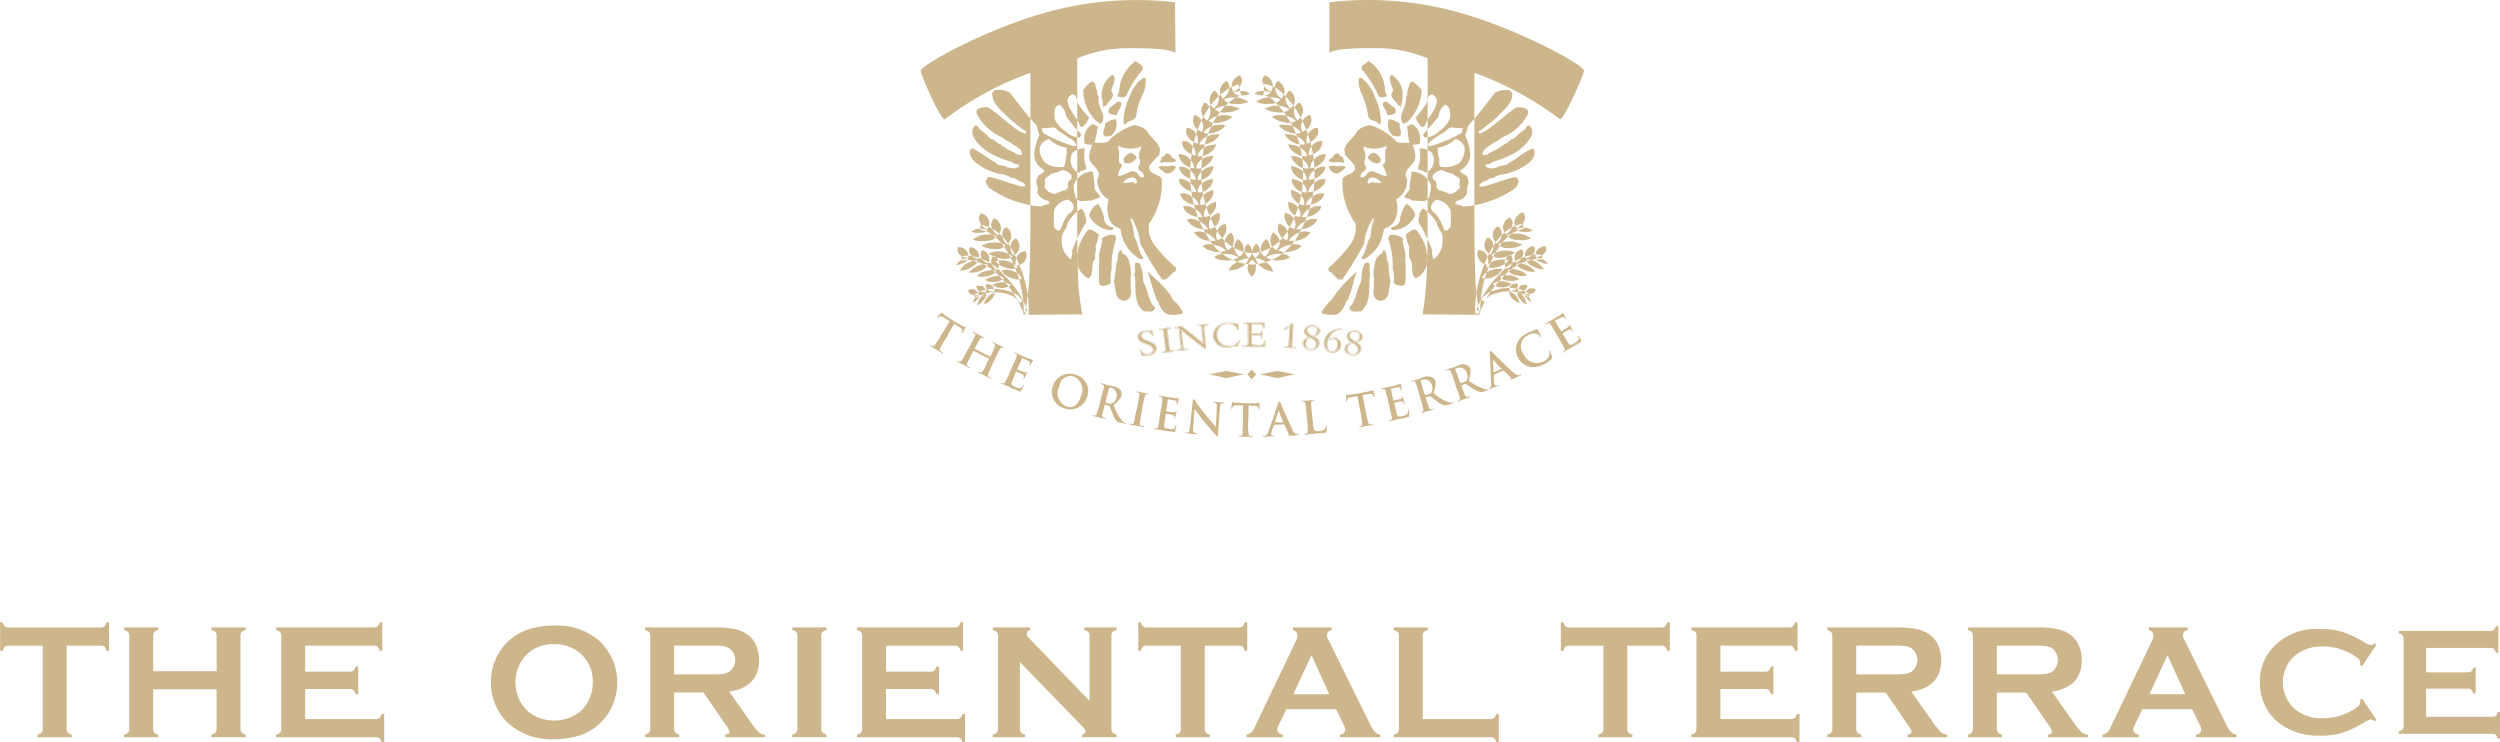 <svg xmlns="http://www.w3.org/2000/svg" width="245.722" height="72.969" viewBox="0 0 245.722 72.969">
<defs>
    <style>
      .cls-1 {
        fill: #cdb68c;
        fill-rule: evenodd;
      }
    </style>
  </defs>
  <path id="logo" class="cls-1" d="M843.982,101.991v8.172a0.537,0.537,0,0,0,.112.37,0.781,0.781,0,0,0,.394.206v0.253h-3.363v-0.253a0.793,0.793,0,0,0,.4-0.206,0.542,0.542,0,0,0,.11-0.37v-8.172h-3.357a0.538,0.538,0,0,0-.364.108,0.8,0.8,0,0,0-.207.4H837.45V99.7H837.7a0.885,0.885,0,0,0,.21.4,0.535,0.535,0,0,0,.36.107h9.061a0.566,0.566,0,0,0,.371-0.107,0.8,0.8,0,0,0,.2-0.4h0.253v2.8H847.91a0.794,0.794,0,0,0-.2-0.4,0.556,0.556,0,0,0-.372-0.108h-3.351Zm14.744,4.3h-6.235v3.881a0.535,0.535,0,0,0,.115.367,0.762,0.762,0,0,0,.391.2v0.253h-3.363v-0.253a0.793,0.793,0,0,0,.4-0.206,0.538,0.538,0,0,0,.11-0.363v-9.143a0.54,0.54,0,0,0-.11-0.364,0.817,0.817,0,0,0-.4-0.2V100.2H853v0.254a0.747,0.747,0,0,0-.395.2,0.548,0.548,0,0,0-.111.368V104.5h6.235v-3.477a0.548,0.548,0,0,0-.111-0.368,0.751,0.751,0,0,0-.395-0.2V100.2h3.363v0.254a0.817,0.817,0,0,0-.4.2,0.54,0.54,0,0,0-.11.364v9.143a0.538,0.538,0,0,0,.11.363,0.793,0.793,0,0,0,.4.206v0.253H858.22v-0.253a0.766,0.766,0,0,0,.391-0.2,0.535,0.535,0,0,0,.115-0.367V106.29Zm8.706-.03v2.947h6.945a0.533,0.533,0,0,0,.363-0.112,0.792,0.792,0,0,0,.206-0.394H875.2v2.8h-0.253a0.8,0.8,0,0,0-.206-0.4,0.533,0.533,0,0,0-.363-0.111h-9.8v-0.253a0.784,0.784,0,0,0,.395-0.206,0.545,0.545,0,0,0,.111-0.37v-9.129a0.55,0.55,0,0,0-.111-0.371,0.808,0.808,0,0,0-.395-0.2V100.2h9.608a0.53,0.53,0,0,0,.364-0.112,0.819,0.819,0,0,0,.206-0.393h0.252v2.8h-0.252a0.811,0.811,0,0,0-.206-0.393,0.526,0.526,0,0,0-.364-0.112h-6.751v2.559h4.385a0.542,0.542,0,0,0,.364-0.111,0.8,0.8,0,0,0,.206-0.4h0.253v2.724h-0.253a0.842,0.842,0,0,0-.206-0.392,0.523,0.523,0,0,0-.364-0.115h-4.385Zm24.448-6.248a6.353,6.353,0,0,1,4.482,1.526,5.61,5.61,0,0,1,.91,7.022q-1.638,2.627-5.377,2.625a6.318,6.318,0,0,1-4.458-1.526,5.308,5.308,0,0,1-1.346-1.953,5.609,5.609,0,0,1-.4-2.112,5.529,5.529,0,0,1,.831-2.965Q888.111,100.058,891.88,100.012Zm0.008,1.829a3.721,3.721,0,0,0-2.571.918,3.916,3.916,0,0,0,0,5.68,4.1,4.1,0,0,0,5.165,0,3.606,3.606,0,0,0,.934-1.338,3.84,3.84,0,0,0,.285-1.455,3.612,3.612,0,0,0-1.219-2.887A3.876,3.876,0,0,0,891.888,101.841ZM903.7,106.6v3.569a0.528,0.528,0,0,0,.115.366,0.762,0.762,0,0,0,.391.2v0.253h-3.363v-0.253a0.793,0.793,0,0,0,.4-0.206,0.538,0.538,0,0,0,.11-0.363v-9.136a0.555,0.555,0,0,0-.11-0.371,0.817,0.817,0,0,0-.4-0.2V100.2H907.6a10.707,10.707,0,0,1,1.959.142,3.522,3.522,0,0,1,1.262.5,2.508,2.508,0,0,1,.934,1.116,3.653,3.653,0,0,1,.293,1.456q0,2.644-2.935,3.1l2.092,2.973a6.839,6.839,0,0,0,.81,1.005,1.027,1.027,0,0,0,.628.247v0.253h-3.908v-0.253q0.4-.063.4-0.283a2.04,2.04,0,0,0-.372-0.686L906.59,106.6H903.7Zm0-1.786h3.644a9.472,9.472,0,0,0,1.141-.047,1.8,1.8,0,0,0,.61-0.2,1.435,1.435,0,0,0,0-2.337,1.692,1.692,0,0,0-.606-0.2,9.737,9.737,0,0,0-1.145-.044H903.7v2.826Zm12.116,5.346v-9.136a0.541,0.541,0,0,0-.111-0.364,0.813,0.813,0,0,0-.395-0.2V100.2h3.363v0.254a0.754,0.754,0,0,0-.4.2,0.554,0.554,0,0,0-.11.368v9.136a0.555,0.555,0,0,0,.114.375,0.761,0.761,0,0,0,.392.2v0.253h-3.363v-0.253a0.789,0.789,0,0,0,.395-0.206A0.551,0.551,0,0,0,915.814,110.163Zm8.707-3.9v2.947h6.944a0.536,0.536,0,0,0,.364-0.112,0.8,0.8,0,0,0,.206-0.394h0.253v2.8h-0.253a0.808,0.808,0,0,0-.206-0.4,0.533,0.533,0,0,0-.363-0.111h-9.8v-0.253a0.789,0.789,0,0,0,.395-0.206,0.545,0.545,0,0,0,.111-0.37v-9.129a0.55,0.55,0,0,0-.111-0.371,0.813,0.813,0,0,0-.395-0.2V100.2h9.608a0.53,0.53,0,0,0,.364-0.112,0.828,0.828,0,0,0,.205-0.393h0.253v2.8h-0.253a0.819,0.819,0,0,0-.205-0.393,0.527,0.527,0,0,0-.364-0.112h-6.751v2.559h4.385a0.541,0.541,0,0,0,.364-0.111,0.813,0.813,0,0,0,.206-0.4h0.253v2.724h-0.253a0.851,0.851,0,0,0-.206-0.392,0.521,0.521,0,0,0-.364-0.115h-4.385Zm13.158-2.658v6.561a0.54,0.54,0,0,0,.112.37,0.781,0.781,0,0,0,.394.206v0.253h-3.17v-0.253a0.8,0.8,0,0,0,.4-0.206,0.55,0.55,0,0,0,.109-0.37v-9.136a0.54,0.54,0,0,0-.109-0.364,0.826,0.826,0,0,0-.4-0.2V100.2h3.669v0.254a0.371,0.371,0,0,0-.339.363,0.64,0.64,0,0,0,.221.419l5.957,6.188v-6.4a0.54,0.54,0,0,0-.109-0.364,0.826,0.826,0,0,0-.4-0.2V100.2h3.17v0.254a0.813,0.813,0,0,0-.395.2,0.535,0.535,0,0,0-.111.364v9.136a0.545,0.545,0,0,0,.111.37,0.789,0.789,0,0,0,.395.206v0.253h-3.4v-0.253a0.345,0.345,0,0,0,.332-0.34,1.173,1.173,0,0,0-.387-0.553Zm18.167-1.611v8.172a0.542,0.542,0,0,0,.112.37,0.79,0.79,0,0,0,.394.206v0.253H952.99v-0.253a0.8,0.8,0,0,0,.4-0.206,0.547,0.547,0,0,0,.11-0.37v-8.172h-3.358a0.538,0.538,0,0,0-.364.108,0.8,0.8,0,0,0-.207.4h-0.252V99.7h0.252a0.885,0.885,0,0,0,.211.4,0.531,0.531,0,0,0,.359.107H959.2a0.564,0.564,0,0,0,.371-0.107,0.8,0.8,0,0,0,.205-0.4h0.253v2.8h-0.253a0.787,0.787,0,0,0-.205-0.4,0.554,0.554,0,0,0-.372-0.108h-3.351Zm12.915,6.248h-4.9l-0.729,1.519a1.269,1.269,0,0,0-.149.5,0.551,0.551,0,0,0,.53.482v0.253h-3.571v-0.253a0.954,0.954,0,0,0,.483-0.221,2.158,2.158,0,0,0,.379-0.617l3.97-8.289a1.583,1.583,0,0,0,.189-0.633,0.556,0.556,0,0,0-.458-0.521V100.2h3.826v0.254a0.515,0.515,0,0,0-.467.466,1.156,1.156,0,0,0,.151.521l4.107,8.313a2.8,2.8,0,0,0,.459.724,0.993,0.993,0,0,0,.529.257v0.253h-3.973v-0.253a0.506,0.506,0,0,0,.522-0.492,1.282,1.282,0,0,0-.158-0.489Zm-0.675-1.472-1.749-3.843-1.778,3.843h3.527Zm9.2,2.44h6.639a0.551,0.551,0,0,0,.372-0.112,0.808,0.808,0,0,0,.205-0.394h0.253v2.8H984.5a0.816,0.816,0,0,0-.205-0.4,0.551,0.551,0,0,0-.372-0.111h-9.5v-0.253a0.789,0.789,0,0,0,.4-0.206,0.545,0.545,0,0,0,.111-0.37v-9.129a0.55,0.55,0,0,0-.111-0.371,0.813,0.813,0,0,0-.4-0.2V100.2h3.363v0.254a0.754,0.754,0,0,0-.395.2,0.559,0.559,0,0,0-.111.376v8.173Zm20.093-7.216v8.172a0.542,0.542,0,0,0,.112.37,0.785,0.785,0,0,0,.394.206v0.253h-3.362v-0.253a0.8,0.8,0,0,0,.4-0.206,0.547,0.547,0,0,0,.11-0.37v-8.172h-3.358a0.538,0.538,0,0,0-.364.108,0.8,0.8,0,0,0-.207.4h-0.253V99.7H991.1a0.885,0.885,0,0,0,.211.4,0.531,0.531,0,0,0,.359.107h9.064a0.576,0.576,0,0,0,.37-0.107,0.822,0.822,0,0,0,.2-0.4h0.26v2.8h-0.26a0.811,0.811,0,0,0-.2-0.4,0.565,0.565,0,0,0-.37-0.108h-3.355Zm9.155,4.269v2.947h6.95a0.531,0.531,0,0,0,.36-0.112,0.9,0.9,0,0,0,.21-0.394h0.25v2.8h-0.25a0.909,0.909,0,0,0-.21-0.4,0.531,0.531,0,0,0-.36-0.111h-9.81v-0.253a0.791,0.791,0,0,0,.4-0.206,0.567,0.567,0,0,0,.11-0.37v-9.129a0.572,0.572,0,0,0-.11-0.371,0.815,0.815,0,0,0-.4-0.2V100.2h9.61a0.554,0.554,0,0,0,.37-0.112,0.837,0.837,0,0,0,.2-0.393h0.26v2.8h-0.26a0.828,0.828,0,0,0-.2-0.393,0.549,0.549,0,0,0-.37-0.112h-6.75v2.559h4.39a0.519,0.519,0,0,0,.36-0.111,0.821,0.821,0,0,0,.21-0.4h0.25v2.724h-0.25a0.861,0.861,0,0,0-.21-0.392,0.5,0.5,0,0,0-.36-0.115h-4.39Zm13.35,0.343v3.569a0.516,0.516,0,0,0,.12.366,0.75,0.75,0,0,0,.39.2v0.253h-3.36v-0.253a0.752,0.752,0,0,0,.39-0.206,0.5,0.5,0,0,0,.11-0.363v-9.136a0.52,0.52,0,0,0-.11-0.371,0.774,0.774,0,0,0-.39-0.2V100.2h6.75a10.652,10.652,0,0,1,1.96.142,3.4,3.4,0,0,1,1.26.5,2.527,2.527,0,0,1,.94,1.116,3.739,3.739,0,0,1,.29,1.456q0,2.644-2.93,3.1l2.09,2.973a6.977,6.977,0,0,0,.81,1.005,1.025,1.025,0,0,0,.63.247v0.253h-3.91v-0.253c0.27-.042.4-0.136,0.4-0.283a1.958,1.958,0,0,0-.37-0.686l-2.17-3.167h-2.9Zm0-1.786h3.65a9.406,9.406,0,0,0,1.14-.047,1.845,1.845,0,0,0,.61-0.2,1.438,1.438,0,0,0,0-2.337,1.661,1.661,0,0,0-.61-0.2,9.578,9.578,0,0,0-1.14-.044h-3.65v2.826Zm13.82,1.786v3.569a0.516,0.516,0,0,0,.12.366,0.71,0.71,0,0,0,.39.2v0.253h-3.36v-0.253a0.752,0.752,0,0,0,.39-0.206,0.554,0.554,0,0,0,.11-0.363v-9.136a0.572,0.572,0,0,0-.11-0.371,0.774,0.774,0,0,0-.39-0.2V100.2h6.75a10.652,10.652,0,0,1,1.96.142,3.541,3.541,0,0,1,1.26.5,2.527,2.527,0,0,1,.94,1.116,3.739,3.739,0,0,1,.29,1.456q0,2.644-2.93,3.1l2.09,2.973a6.977,6.977,0,0,0,.81,1.005,1.025,1.025,0,0,0,.63.247v0.253h-3.91v-0.253c0.27-.042.4-0.136,0.4-0.283a1.958,1.958,0,0,0-.37-0.686l-2.18-3.167h-2.89Zm0-1.786h3.65a9.406,9.406,0,0,0,1.14-.047,1.845,1.845,0,0,0,.61-0.2,1.438,1.438,0,0,0,0-2.337,1.725,1.725,0,0,0-.61-0.2,9.578,9.578,0,0,0-1.14-.044h-3.65v2.826Zm19.2,3.422H1048l-0.73,1.519a1.274,1.274,0,0,0-.15.5,0.554,0.554,0,0,0,.53.482v0.253h-3.57v-0.253a0.943,0.943,0,0,0,.48-0.221,2.111,2.111,0,0,0,.38-0.617l3.97-8.289a1.524,1.524,0,0,0,.19-0.633,0.554,0.554,0,0,0-.46-0.521V100.2h3.83v0.254a0.519,0.519,0,0,0-.47.466,1.166,1.166,0,0,0,.15.521l4.11,8.313a2.743,2.743,0,0,0,.46.724,1,1,0,0,0,.53.257v0.253h-3.97v-0.253a0.509,0.509,0,0,0,.52-0.492,1.394,1.394,0,0,0-.16-0.489Zm-0.68-1.472-1.75-3.843-1.77,3.843h3.52Zm17.38,0.42,1.41,2.11-0.2.133a0.55,0.55,0,0,0-.34-0.193,2.6,2.6,0,0,0-.75.356,10.455,10.455,0,0,1-2.14.99,7.4,7.4,0,0,1-2.08.255,6.476,6.476,0,0,1-3.93-1.134,4.853,4.853,0,0,1-1.42-1.639,5.147,5.147,0,0,1-.6-2.469,4.988,4.988,0,0,1,1.08-3.2,5.836,5.836,0,0,1,4.88-2.038,7.37,7.37,0,0,1,2.06.252,10.4,10.4,0,0,1,2.15.993,2.639,2.639,0,0,0,.75.349,0.555,0.555,0,0,0,.34-0.193l0.2,0.133-1.41,2.112-0.2-.132a1.51,1.51,0,0,0,.01-0.2,0.578,0.578,0,0,0-.18-0.4,3.207,3.207,0,0,0-.66-0.455,5.588,5.588,0,0,0-2.78-.74,4.128,4.128,0,0,0-2.76.867,3.5,3.5,0,0,0,0,5.312,4.118,4.118,0,0,0,2.76.869,5.57,5.57,0,0,0,2.78-.743,3.126,3.126,0,0,0,.66-0.456,0.576,0.576,0,0,0,.18-0.4,1.4,1.4,0,0,0-.01-0.194Zm6.29-.968v2.764h6.51a0.5,0.5,0,0,0,.34-0.1,0.761,0.761,0,0,0,.19-0.371h0.24v2.623h-0.24a0.747,0.747,0,0,0-.19-0.37,0.5,0.5,0,0,0-.34-0.1h-9.19V110.42a0.8,0.8,0,0,0,.37-0.193,0.511,0.511,0,0,0,.1-0.348v-8.561a0.509,0.509,0,0,0-.1-0.348,0.779,0.779,0,0,0-.37-0.192V100.54h9.01a0.49,0.49,0,0,0,.34-0.106,0.768,0.768,0,0,0,.19-0.368h0.24v2.624h-0.24a0.766,0.766,0,0,0-.19-0.37,0.49,0.49,0,0,0-.34-0.106h-6.33v2.4H1080a0.5,0.5,0,0,0,.34-0.1,0.756,0.756,0,0,0,.19-0.371h0.24v2.554h-0.24a0.788,0.788,0,0,0-.19-0.368,0.49,0.49,0,0,0-.34-0.107h-4.11ZM983.105,65.833a1.188,1.188,0,0,1,.541-0.583,1.99,1.99,0,0,1,.961-0.292h0.5a1.518,1.518,0,0,1-.839.753A1.415,1.415,0,0,1,983.105,65.833Zm0.415-1.083a1.306,1.306,0,0,1,.67-0.546,2.578,2.578,0,0,1,1.046-.166l0.461,0.081a1.714,1.714,0,0,1-1.008.631A1.571,1.571,0,0,1,983.52,64.75Zm0.5-1.089a1.717,1.717,0,0,1,.793-0.419,2.344,2.344,0,0,1,1.092-.04l0.459,0.126a2.23,2.23,0,0,1-1.171.5A1.569,1.569,0,0,1,984.02,63.662Zm-0.336-1.794a0.953,0.953,0,0,0-.33.666,0.839,0.839,0,0,0,.25.753l0.294,0.293a1.156,1.156,0,0,0,.292-0.92A0.792,0.792,0,0,0,983.684,61.867Zm-0.957,1.251a0.959,0.959,0,0,0,0,.752,1.15,1.15,0,0,0,.541.587l0.378,0.124a1.218,1.218,0,0,0-.085-1A0.917,0.917,0,0,0,982.727,63.119Zm1.962-.542a1.872,1.872,0,0,1,.88-0.295,2.083,2.083,0,0,1,1.043.125l0.459,0.17a2.259,2.259,0,0,1-1.251.333A1.374,1.374,0,0,1,984.689,62.576Zm-0.039-1.8a0.994,0.994,0,0,0-.46.584,0.982,0.982,0,0,0,.124.795l0.211,0.333a1.168,1.168,0,0,0,.5-0.877A0.779,0.779,0,0,0,984.65,60.778Zm0.919,0.876a1.986,1.986,0,0,1,.917-0.167,2.211,2.211,0,0,1,1.047.25l0.418,0.212a2.187,2.187,0,0,1-1.3.165A1.263,1.263,0,0,1,985.569,61.654ZM985.82,59.9a1.11,1.11,0,0,0-.545.543,0.887,0.887,0,0,0-.039.754l0.208,0.376a1.3,1.3,0,0,0,.624-0.835A0.735,0.735,0,0,0,985.82,59.9Zm1.293-.5a1.134,1.134,0,0,0-.627.458,0.871,0.871,0,0,0-.167.756l0.167,0.371a1.456,1.456,0,0,0,.757-0.708A0.718,0.718,0,0,0,987.113,59.4Zm-0.627,1.67a1.637,1.637,0,0,1,.627-0.164,2.026,2.026,0,0,1,.715.123l0.29,0.169a1.961,1.961,0,0,1-.875.123A0.943,0.943,0,0,1,986.486,61.069Zm0.627-.543c-1.963.3-3.093,2.258-3.717,3.846l0.25,0.127-0.25-.127a11.692,11.692,0,0,0-.964,4.682v0.291h0.5V69.053a11.423,11.423,0,0,1,.915-4.472h0c0.631-1.545,1.717-3.3,3.346-3.553Zm-2.923,5.937a1.031,1.031,0,0,1,.623-0.29,1.977,1.977,0,0,1,.838.123l0.377,0.126a1.194,1.194,0,0,1-.878.334A1.16,1.16,0,0,1,984.19,66.462Zm0.666-.712a1.148,1.148,0,0,1,.671-0.164,1.677,1.677,0,0,1,.877.164l0.375,0.21a1.527,1.527,0,0,1-1,.167A1.19,1.19,0,0,1,984.856,65.75Zm0.754-.668A1.554,1.554,0,0,1,986.364,65a2.526,2.526,0,0,1,.879.333l0.29,0.254a1.829,1.829,0,0,1-1.047,0A1.3,1.3,0,0,1,985.61,65.082Zm0.295-1.5a0.814,0.814,0,0,0-.461.418,0.734,0.734,0,0,0-.045.669l0.128,0.293a0.881,0.881,0,0,0,.541-0.628A0.7,0.7,0,0,0,985.905,63.579Zm0.539,0.879a1.654,1.654,0,0,1,.8.041,1.814,1.814,0,0,1,.793.419l0.292,0.292a1.713,1.713,0,0,1-1.085-.17A1.26,1.26,0,0,1,986.444,64.457Zm0.587-1.421a1.013,1.013,0,0,0-.587.333,0.829,0.829,0,0,0-.125.628l0.045,0.333a0.911,0.911,0,0,0,.667-0.542A0.634,0.634,0,0,0,987.031,63.036Zm0.418,1a1.168,1.168,0,0,1,.751.123,1.944,1.944,0,0,1,.755.544L989.206,65a2.069,2.069,0,0,1-1.088-.293A1.022,1.022,0,0,1,987.449,64.038Zm0.751-1.3a0.792,0.792,0,0,0-.583.209,0.968,0.968,0,0,0-.291.628l0.042,0.331a1.088,1.088,0,0,0,.75-0.416A0.585,0.585,0,0,0,988.2,62.742Zm1.171,0a0.97,0.97,0,0,0-.626.167,0.805,0.805,0,0,0-.373.542v0.337a1.1,1.1,0,0,0,.834-0.337A0.571,0.571,0,0,0,989.371,62.742Zm-1,1.128a0.9,0.9,0,0,1,.5.083,2.075,2.075,0,0,1,.545.295l0.165,0.21a1.432,1.432,0,0,1-.75-0.169A0.694,0.694,0,0,1,988.372,63.87Zm0.666-.249a3.652,3.652,0,0,0-.666-0.083,5.481,5.481,0,0,0-3.516,1.922l0.172,0.127-0.127-.169a9.647,9.647,0,0,0-2.344,3.594l0.38,0.125a9.151,9.151,0,0,1,2.256-3.386h0A4.907,4.907,0,0,1,988.372,64a2.175,2.175,0,0,1,.537.041Zm-3.261,3.593a1.017,1.017,0,0,1,.542.251,1.274,1.274,0,0,1,.378.584l0.128,0.253a1.248,1.248,0,0,1-.715-0.418A1.018,1.018,0,0,1,985.777,67.213Zm0.835-.793a0.593,0.593,0,0,0-.455.041,0.538,0.538,0,0,0-.337.377l-0.043.252a0.825,0.825,0,0,0,.627-0.126A0.468,0.468,0,0,0,986.612,66.42Zm0,0.793a0.933,0.933,0,0,1,.459.336,1.157,1.157,0,0,1,.336.626l0.088,0.293a1.277,1.277,0,0,1-.632-0.544A0.72,0.72,0,0,1,986.612,67.213Zm0.962-.627a0.735,0.735,0,0,0-.5-0.041,0.567,0.567,0,0,0-.374.335l-0.085.252a0.734,0.734,0,0,0,.631-0.083A0.494,0.494,0,0,0,987.574,66.586Zm0.8,0.378a0.839,0.839,0,0,0-.5-0.084,0.6,0.6,0,0,0-.418.252l-0.123.209a0.731,0.731,0,0,0,.664.04A0.447,0.447,0,0,0,988.372,66.964Zm-1.088.417a1.3,1.3,0,0,1,.583.627l0.042,0.206a1.066,1.066,0,0,1-.414-0.373A0.594,0.594,0,0,1,987.284,67.381Zm0.544,0.083a3.346,3.346,0,0,0-2.09-.626,3.747,3.747,0,0,0-1.548.294l0.044,0.124-0.044-.167a2.263,2.263,0,0,0-1.169.918l0.292,0.167a1.684,1.684,0,0,1,.958-0.753h0.043a3.8,3.8,0,0,1,1.424-.249,3.037,3.037,0,0,1,1.879.544ZM947.449,47.529a1.013,1.013,0,0,0-.168.461,1.221,1.221,0,0,0,.669.081l0.168-.081a8.852,8.852,0,0,1,1.59-2.548c0.291-.5-0.42-0.63-0.628-0.923A3.793,3.793,0,0,0,947.449,47.529Zm-1.713.669c0.124,0.251.04,0.588,0.167,0.834,0,0-.084.085,0,0.085h0.044a0.129,0.129,0,0,0-.044-0.085,0.287,0.287,0,0,1,.293-0.121c0.123-.462,1-0.876.459-1.426,0.083-.543.583-1.127,0.167-1.628A2.385,2.385,0,0,0,945.736,48.2Zm3.636-1.669a4.562,4.562,0,0,0-.962,1.626,5.5,5.5,0,0,0-.541,2.509c0.038,0.123.123,0.04,0.249,0.04,0.21-.417.919-0.21,1-0.836a6.975,6.975,0,0,1,.71-2.215,3.076,3.076,0,0,0,.213-1.38C949.83,45.981,949.623,46.4,949.372,46.528ZM943.9,47.4a4.422,4.422,0,0,0,1.295,3.052c0.205,0,.25.291,0.414,0.249,0.629-.586,0-1.254-0.122-1.918a1.079,1.079,0,0,1-.042-0.716,0.875,0.875,0,0,1-.166-0.585c-0.212-.294-0.045-0.793-0.5-0.956A2.5,2.5,0,0,0,943.9,47.4Zm-8.739,0a0.259,0.259,0,0,1-.2.208,2,2,0,0,0,.5,1.382l-0.081.039,0.081-.039a14.494,14.494,0,0,0,2.721,2.38c0.119,0.127.162,0.208,0,.293-0.216-.085-0.382-0.166-0.592-0.251-1-.669-1.921-1.589-2.967-2.3a1.518,1.518,0,0,0-1.126.166,0.507,0.507,0,0,0,0,.543A4.989,4.989,0,0,0,935.872,52a4.336,4.336,0,0,0,.837.5c0.29,0.251.71,0.46,1.042,0.754a0.974,0.974,0,0,1,.128.5c-0.167.081-.336-0.083-0.418,0-0.417-.336-1-0.461-1.339-0.8a0.64,0.64,0,0,1-.333-0.209l0.041-.045a0.621,0.621,0,0,1-.5-0.289c-0.127.039-.207-0.212-0.335-0.171,0-.12-0.082,0-0.125-0.041a1.669,1.669,0,0,1-.46-0.455c-0.082.081-.082-0.045-0.124-0.045a0.4,0.4,0,0,0-.25-0.208,0.4,0.4,0,0,1-.209-0.251l-0.042.04c-0.168-.04-0.21-0.543-0.543-0.376a0.974,0.974,0,0,0-.169,1c0.795,1.505,2.425,2.132,3.847,2.554,0.209,0.328.624,0.04,0.71,0.414a0.9,0.9,0,0,1-.879.165,1.127,1.127,0,0,1-.5-0.165,4.617,4.617,0,0,0-.712-0.128,2.134,2.134,0,0,0-.67-0.458,14.128,14.128,0,0,0-1.755-1.128c-0.206-.122-0.292.086-0.336,0.168-0.124.878,0.8,1.38,1.507,1.8a7.483,7.483,0,0,0,1.378.5,2.159,2.159,0,0,1,1.129.37,1.292,1.292,0,0,1,.42.087,9.024,9.024,0,0,0,.876.458l-0.042.043c0.086,0,.208.123,0.13,0.21,0,0.122-.3.043-0.425,0.043-1-.252-2.088-0.713-3.089-0.922a0.461,0.461,0,0,1-.253.082c0.169,0.208-.249.294-0.039,0.463a0.974,0.974,0,0,0,.5.669,9.524,9.524,0,0,0,3.806,1.546,3.919,3.919,0,0,0,1.209.125c0.126-.25.963-0.04,0.587-0.545a1.365,1.365,0,0,1-1.089-.794,0.95,0.95,0,0,0-.04-0.753,1.043,1.043,0,0,1,.208-0.962l0.418-.25c0-.084.166-0.122,0.087-0.251a1.808,1.808,0,0,1-.964-1.71,6.633,6.633,0,0,1,.5-1.716,7.08,7.08,0,0,1-.251-0.92c-0.877-1-1.8-2.126-2.633-3.26A2.411,2.411,0,0,0,935.16,47.4Zm7.191,0.961c0.085,1.005.92,1.673,1.253,2.549a0.194,0.194,0,0,0,.335,0,1.952,1.952,0,0,0,.542-0.834,8.2,8.2,0,0,1-1.042-1.292c-0.212-.338-0.128-0.883-0.588-1.005A0.983,0.983,0,0,0,942.351,48.364Zm4.053,1.256a1.208,1.208,0,0,0,.834.207c0-.457.461-0.669,0.42-1.172-0.377-.414-0.71.3-1.044,0.377A0.619,0.619,0,0,0,946.4,49.619Zm-5.309-.293a4.023,4.023,0,0,0,.043,1,3.017,3.017,0,0,0,1.046,1.127,1.923,1.923,0,0,0,1.38.584,0.477,0.477,0,0,0,.122-0.333,14.709,14.709,0,0,1-1.46-1.754,1.784,1.784,0,0,0-.628-1.13A0.678,0.678,0,0,0,941.1,49.326Zm4.933,1.377c0.126,0.42-.458,1,0.084,1.254,0.207,0,.377-0.082.543-0.082a1.507,1.507,0,0,0,.5-1.462V50.245A2.1,2.1,0,0,0,946.028,50.7Zm-6.144.42c-0.125.126,0.042,0.21,0,.291l0.042,0.166a15.266,15.266,0,0,0,2.967,1.3c0.168,0,.334.085,0.334-0.168a1.775,1.775,0,0,0-.791-0.669,5.1,5.1,0,0,0-.922-0.584,1.067,1.067,0,0,0-.542-0.415A5.021,5.021,0,0,1,939.884,51.123Zm-0.251,1.884a1.971,1.971,0,0,0,.543,1.541,2.557,2.557,0,0,0,1.842.378,3.421,3.421,0,0,0,.208-0.917,3.678,3.678,0,0,0,.039-0.961,3.055,3.055,0,0,1-1.709-.841A1.261,1.261,0,0,0,939.633,53.007Zm3.218,0.542a1.475,1.475,0,0,0,.042,1.5,0.986,0.986,0,0,0,.63.461c0.163-.371.836-0.122,0.665-0.626a3,3,0,0,1-.123-1.714l-0.045-.04A1.613,1.613,0,0,0,942.851,53.549Zm5.018,0.667a0.5,0.5,0,0,0,.166.332,0.96,0.96,0,0,0,1.045-.416c0.166-.042.04-0.165,0-0.248a3.579,3.579,0,0,0-.417-0.334A1,1,0,0,0,947.869,54.216Zm3.719-.207c0.081,0.207-.25.415-0.041,0.539,0.542-.208.919,0.085,1.461-0.167,0.085-.21-0.167-0.21-0.25-0.292-0.248-.164-0.42-0.626-0.753-0.415A1.043,1.043,0,0,1,951.588,54.009Zm-0.293.917a1.534,1.534,0,0,0,.541.5,0.519,0.519,0,0,0,.712.041,0.8,0.8,0,0,0,.46-0.583,3.451,3.451,0,0,0-.417-0.086C952.174,54.97,951.715,54.756,951.3,54.926Zm-10.49.669a3.508,3.508,0,0,1-.5.375,0.343,0.343,0,0,0-.129.466c-0.121.162,0.129,0.286-.121,0.372a1.267,1.267,0,0,0,1.083.792,3.565,3.565,0,0,1,1.046-.375,1.894,1.894,0,0,1,.252-0.3,0.709,0.709,0,0,1,.04-0.584,0.5,0.5,0,0,0,.292-0.54,1.19,1.19,0,0,0-.921-0.547A4.3,4.3,0,0,1,940.805,55.6Zm2.171,1.126a3.2,3.2,0,0,0,.211,1.256c0.336,0.585,1.086.166,1.589,0.29a1.433,1.433,0,0,1,.751-0.29c0.081-.418-0.585-0.628-0.5-1.085,0-.5-0.13-0.964-0.166-1.466l-0.085-.039A2.01,2.01,0,0,0,942.976,56.721Zm1.713-3.968,0.087,0.044a3.844,3.844,0,0,0-.295,1.292c0.166,0.754,1.379,1.169.8,2.049a2.25,2.25,0,0,0,1.126,2.006,2.964,2.964,0,0,0,.168,2.173,2.025,2.025,0,0,0,1,.711A3.848,3.848,0,0,0,949.5,64a0.341,0.341,0,0,0,.334-0.127c-0.542-.584-0.5-1.424-0.917-2.089a5.673,5.673,0,0,0-.377-1.714c0.042-.122.168-0.084,0.208,0.043a5.986,5.986,0,0,1,.752,2.216v0.081a30.9,30.9,0,0,0,2.133,3.553c0.588,0.252.837-.628,1.34-0.751a0.612,0.612,0,0,0,.039-0.381A15.957,15.957,0,0,1,951,62.742a2.887,2.887,0,0,1-.625-2.217,6.887,6.887,0,0,0,1.253-4.428c-0.334-.544-1.5-0.42-1.17-1.341a11.687,11.687,0,0,1,.964-1.042,0.73,0.73,0,0,1,.037-0.417c-0.165-.877-0.919-1.13-1.3-1.925a2.268,2.268,0,0,0-1.252-.541,5.965,5.965,0,0,0-2.634,1.671,4.541,4.541,0,0,1-1.252.045,15.772,15.772,0,0,0,.329-1.635c-0.246.085-.459-0.374-0.667-0.081a1.608,1.608,0,0,0-.583.711,2.081,2.081,0,0,0-.041,1.125A2.849,2.849,0,0,0,944.689,52.753Zm3.136,3.72a1.257,1.257,0,0,1,1-.5,0.6,0.6,0,0,1,.374.5s-0.123.167-.207,0.082c-0.333-.291-0.793.085-1.171-0.082h0ZM947.74,54.8a0.588,0.588,0,0,0-.291-0.25c-0.084-.459.043-0.874-0.039-1.292a0.768,0.768,0,0,1-.087-0.38c0.042,0,.042.085,0.126,0.041a2.771,2.771,0,0,0,2.174,0,2.249,2.249,0,0,1-.168.5,1.516,1.516,0,0,0,.041.96c0.042,0.336-.376.668-0.041,0.921a0.715,0.715,0,0,1,.421.548c0,0.12-.084.12-0.211,0.12a0.382,0.382,0,0,1-.293-0.21c-0.587-.962-1.38.169-2.049,0.046A2.38,2.38,0,0,1,947.74,54.8Zm-6.684,4.391c-0.084.582,0,1-.041,1.632a0.888,0.888,0,0,0,.417.376,0.278,0.278,0,0,0,.291-0.252,7.137,7.137,0,0,1,.628-1.254c0.249-.291.794-0.5,0.583-1a0.993,0.993,0,0,0-.542-0.544A1.709,1.709,0,0,0,941.056,59.189Zm3.425,0.5a2.543,2.543,0,0,0,2.257,1.465,0.224,0.224,0,0,0,.084-0.3,0.948,0.948,0,0,1-.835-0.625,3.222,3.222,0,0,0-.631-1.671A1.814,1.814,0,0,0,944.481,59.69Zm-2.13.8c-0.044.583-.587,0.877-0.545,1.5a2.257,2.257,0,0,0,.879,2.049,1.576,1.576,0,0,0,.125-0.879,15.576,15.576,0,0,1,1.378-2.758,0.955,0.955,0,0,0-.082-0.585,1.207,1.207,0,0,0-.376-0.794A4.234,4.234,0,0,0,942.351,60.486Zm1.088,2.382L943.311,64c0.167,0.081-.04.251,0,0.374a2.054,2.054,0,0,0,1,1.462c0.21,0.085.3-.122,0.375-0.247,0.208-.547,0-1.215.421-1.676-0.168-.331.168-0.751,0-1.126a5.693,5.693,0,0,0,.334-1.257c-0.378-.12-0.755-0.668-1.13-0.33A5.814,5.814,0,0,0,943.439,62.868Zm2.3-.919c0.083,0.71-.418,1.42-0.25,2.128a22.54,22.54,0,0,0,0,2.384,0.516,0.516,0,0,0,.585.124,0.754,0.754,0,0,0,.543-0.248,3.856,3.856,0,0,1,.083-1.379,8.2,8.2,0,0,1,.461-3.009,1.285,1.285,0,0,0-.168-0.336A1.843,1.843,0,0,0,945.736,61.949Zm1.422,2.464a14,14,0,0,1-.253,1.84c0.253,0.586.043,1.589,0.794,1.8a0.646,0.646,0,0,0,.67-0.164c0.416-.42.127-1.13,0.209-1.632a1.2,1.2,0,0,1,0-.541,3.107,3.107,0,0,0-.124-1.254,1.113,1.113,0,0,0-.67-1.006,0.945,0.945,0,0,1-.126-0.375C947.158,63.286,947.41,64,947.158,64.413ZM949,64.457A2.33,2.33,0,0,0,949,65a0.62,0.62,0,0,1-.083.46V65.5h0c0.124,0,0,.086.039,0.126h-0.079L949,65.712c0.124,1.21-.211,2.59.88,3.425,0.457-.044.874,0.209,1.084-0.333a0.318,0.318,0,0,0-.21-0.249c-0.5-.752-0.5-1.59-0.958-2.343a4.3,4.3,0,0,0-.337-1.8C949.33,64.371,949.08,64.288,949,64.457Zm1.253,0.833c0.337,0.836.418,1.674,0.837,2.512-0.041.083,0,.123-0.041,0.207h0.125c0.29,0.587.545,1.464,1.378,1.464a2.731,2.731,0,0,0,1.173-.167,3.329,3.329,0,0,0-1-1.3c-0.5-1.128-1.671-1.924-2.424-2.758Zm-11.536-19.6a31.111,31.111,0,0,0-8.4,4.558c-0.292.21-1.92-3.217-2.383-4.725-0.167-.5,6.4-4.14,12.33-5.767a32.874,32.874,0,0,1,12.665-1l0.043,4.976c-0.8-.5-3.431-0.461-4.766-0.461a12.682,12.682,0,0,0-4.892,1V57.474c0,3.763,0,7.9.167,9.658,0.126,1.169.336,2.3,0.336,2.3l-5.638.041s0.2-1.257.327-2.423c0.21-1.759.21-5.812,0.21-9.575V45.687Zm34.859,1.841a0.991,0.991,0,0,1,.168.461,1.22,1.22,0,0,1-.668.081l-0.129-.081a9.854,9.854,0,0,0-1.586-2.548c-0.333-.5.377-0.63,0.585-0.923A3.574,3.574,0,0,1,973.572,47.529Zm1.712,0.669a5.709,5.709,0,0,1-.164.834s0.083,0.085,0,.085h-0.044a0.129,0.129,0,0,1,.044-0.085,0.232,0.232,0,0,0-.254-0.121c-0.164-.462-1.042-0.876-0.5-1.426-0.042-.543-0.586-1.127-0.168-1.628A2.375,2.375,0,0,1,975.284,48.2Zm-3.633-1.669a4.517,4.517,0,0,1,.961,1.626,5.5,5.5,0,0,1,.541,2.509c0,0.123-.124.04-0.21,0.04-0.249-.417-0.957-0.21-1.041-0.836a7.948,7.948,0,0,0-.671-2.215,2.643,2.643,0,0,1-.251-1.38C971.231,45.981,971.441,46.4,971.651,46.528Zm5.516,0.875a4.654,4.654,0,0,1-1.337,3.052,2.017,2.017,0,0,1-.421.249c-0.627-.586,0-1.254.126-1.918a1.542,1.542,0,0,0,.088-0.716,0.7,0.7,0,0,0,.12-0.585c0.216-.294.087-0.793,0.5-0.956A3.018,3.018,0,0,1,977.167,47.4Zm8.693,0a0.268,0.268,0,0,0,.208.208,1.82,1.82,0,0,1-.5,1.382l0.128,0.039h-0.046l-0.082-.039a14.466,14.466,0,0,1-2.677,2.38c-0.165.127-.165,0.208,0,0.293,0.17-.085.335-0.166,0.546-0.251,1-.669,1.961-1.589,2.966-2.3a1.46,1.46,0,0,1,1.129.166,0.51,0.51,0,0,1,.041.543A4.884,4.884,0,0,1,985.15,52a4.109,4.109,0,0,1-.795.5,9.034,9.034,0,0,0-1.042.754,1,1,0,0,0-.168.5c0.168,0.081.375-.083,0.459,0,0.377-.336.962-0.461,1.338-0.8a1.316,1.316,0,0,0,.333-0.209l-0.082-.045a0.776,0.776,0,0,0,.545-0.289c0.122,0.039.167-.212,0.29-0.171,0-.12.082,0,0.129-0.041a2.848,2.848,0,0,0,.5-0.455c0.043,0.081.043-.045,0.125-0.045-0.041-.127.166-0.165,0.21-0.208,0.082-.085.254-0.127,0.209-0.251l0.045,0.04c0.206-.04.206-0.543,0.542-0.376a0.889,0.889,0,0,1,.166,1c-0.791,1.505-2.424,2.132-3.845,2.554-0.208.328-.63,0.04-0.668,0.414a0.875,0.875,0,0,0,.876.165,0.849,0.849,0,0,0,.46-0.165c0.293,0,.5-0.167.708-0.128A3.025,3.025,0,0,1,986.2,54.3a9.818,9.818,0,0,1,1.755-1.128c0.167-.122.249,0.086,0.291,0.168,0.169,0.878-.747,1.38-1.463,1.8a7.768,7.768,0,0,1-1.422.5,2.271,2.271,0,0,0-1.123.37,1.3,1.3,0,0,0-.382.087c-0.291.207-.666,0.291-0.873,0.458V56.6c-0.042,0-.212.123-0.127,0.21a0.468,0.468,0,0,0,.416.043c1-.252,2.089-0.713,3.1-0.922a0.443,0.443,0,0,0,.248.082c-0.126.208,0.251,0.294,0.042,0.463a1.053,1.053,0,0,1-.458.669,10.049,10.049,0,0,1-3.8,1.546,4.09,4.09,0,0,1-1.215.125c-0.165-.25-1-0.04-0.581-0.545a1.238,1.238,0,0,0,1.043-.794,0.99,0.99,0,0,1,.082-0.753,1.038,1.038,0,0,0-.209-0.962l-0.459-.25c0-.084-0.167-0.122-0.082-0.251a1.746,1.746,0,0,0,.959-1.71,5.34,5.34,0,0,0-.5-1.716,7.463,7.463,0,0,0,.291-0.92c0.88-1,1.8-2.126,2.633-3.26A2.286,2.286,0,0,1,985.86,47.4Zm-7.187.961c-0.043,1.005-.92,1.673-1.213,2.549a0.23,0.23,0,0,1-.375,0,1.867,1.867,0,0,1-.5-0.834,10.975,10.975,0,0,0,1-1.292c0.209-.338.126-0.883,0.584-1.005A0.88,0.88,0,0,1,978.673,48.364Zm-4.058,1.256a1.2,1.2,0,0,1-.834.207c0-.457-0.458-0.669-0.416-1.172,0.375-.414.708,0.3,1.044,0.377A0.61,0.61,0,0,1,974.615,49.619Zm5.313-.293a2.02,2.02,0,0,1-.043,1,3.034,3.034,0,0,1-1.043,1.127,1.932,1.932,0,0,1-1.382.584,0.464,0.464,0,0,1-.127-0.333,20.822,20.822,0,0,0,1.509-1.754,1.478,1.478,0,0,1,.626-1.13A0.705,0.705,0,0,1,979.928,49.326ZM975.037,50.7c-0.171.42,0.416,1-.125,1.254-0.17,0-.377-0.082-0.545-0.082a1.4,1.4,0,0,1-.459-1.462V50.245A2.24,2.24,0,0,1,975.037,50.7Zm6.141,0.42c0.088,0.126-.081.21,0,0.291l-0.04.166a15.586,15.586,0,0,1-3.011,1.3c-0.165,0-.333.085-0.333-0.168a2.45,2.45,0,0,1,.794-0.669,5.025,5.025,0,0,1,.921-0.584,1.023,1.023,0,0,1,.585-0.415A4.815,4.815,0,0,0,981.178,51.123Zm0.213,1.884a2.1,2.1,0,0,1-.5,1.541,2.58,2.58,0,0,1-1.837.378c-0.295-.209-0.041-0.67-0.208-0.917a2.617,2.617,0,0,1-.087-0.961,3.069,3.069,0,0,0,1.715-.841A1.19,1.19,0,0,1,981.391,53.007Zm-3.222.542a1.375,1.375,0,0,1-.042,1.5,0.983,0.983,0,0,1-.625.461c-0.169-.371-0.836-0.122-0.669-0.626a2.975,2.975,0,0,0,.126-1.714L977,53.13A1.608,1.608,0,0,1,978.169,53.549Zm-5.016.667a0.5,0.5,0,0,1-.164.332,0.99,0.99,0,0,1-1.047-.416c-0.124-.042-0.04-0.165,0-0.248a3.789,3.789,0,0,1,.419-0.334A0.949,0.949,0,0,1,973.153,54.216Zm-3.676-.207c-0.082.207,0.208,0.415,0,.539-0.543-.208-0.878.085-1.42-0.167-0.084-.21.167-0.21,0.245-0.292,0.212-.164.382-0.626,0.715-0.415A0.947,0.947,0,0,0,969.477,54.009Zm0.253,0.917a1.581,1.581,0,0,1-.548.5,0.511,0.511,0,0,1-.707.041,1.044,1.044,0,0,1-.46-0.583c0.081-.086.287,0,0.417-0.086C968.892,54.97,969.309,54.756,969.73,54.926ZM980.217,55.6a2.478,2.478,0,0,0,.545.375,0.341,0.341,0,0,1,.125.466c0.085,0.162-.125.286,0.085,0.372a1.227,1.227,0,0,1-1.087.792,3.234,3.234,0,0,0-1.043-.375,0.868,0.868,0,0,0-.254-0.3,0.713,0.713,0,0,0-.041-0.584,0.5,0.5,0,0,1-.3-0.54,1.2,1.2,0,0,1,.92-0.547A5.022,5.022,0,0,0,980.217,55.6Zm-2.13,1.126a4.105,4.105,0,0,1-.209,1.256c-0.376.585-1.127,0.166-1.586,0.29a1.448,1.448,0,0,0-.8-0.29c-0.041-.418.586-0.628,0.5-1.085,0-.5.168-0.964,0.168-1.466l0.084-.039A2.115,2.115,0,0,1,978.087,56.721Zm-1.128-4.054a2.071,2.071,0,0,0-.042-1.125,1.553,1.553,0,0,0-.541-0.711c-0.253-.293-0.463.166-0.67,0.081,0.166,0.587.082,1.127,0.29,1.635a4.61,4.61,0,0,1-1.254-.045,5.76,5.76,0,0,0-2.631-1.671,2.262,2.262,0,0,0-1.253.541c-0.38.8-1.128,1.047-1.3,1.925a0.387,0.387,0,0,1,.04.417,7.81,7.81,0,0,1,.963,1.042c0.331,0.922-.834.8-1.169,1.341a6.882,6.882,0,0,0,1.294,4.428,2.915,2.915,0,0,1-.672,2.217,15.354,15.354,0,0,1-1.96,2.086,0.328,0.328,0,0,0,.039.381c0.461,0.123.71,1,1.3,0.751a38.457,38.457,0,0,0,2.17-3.553l-0.039-.081a5.414,5.414,0,0,1,.8-2.216c0-.127.124-0.165,0.163-0.043a5.807,5.807,0,0,0-.333,1.714c-0.459.665-.417,1.5-0.92,2.089a0.256,0.256,0,0,0,.295.127,3.748,3.748,0,0,0,1.922-2.969,1.862,1.862,0,0,0,1-.711,2.8,2.8,0,0,0,.209-2.173,2.2,2.2,0,0,0,1.083-2.006c-0.54-.879.633-1.295,0.8-2.049a3,3,0,0,0-.248-1.292l0.039-.044A2.9,2.9,0,0,0,976.959,52.668ZM973.2,56.473c-0.378.167-.836-0.209-1.169,0.082-0.086.085-.21-0.082-0.168-0.082a0.5,0.5,0,0,1,.337-0.5,1.249,1.249,0,0,1,1,.5h0Zm0.543-.668c-0.711.123-1.506-1.007-2.048-.046a0.55,0.55,0,0,1-.335.21c-0.126,0-.208,0-0.208-0.12a0.814,0.814,0,0,1,.416-0.548c0.337-.253-0.082-0.585-0.039-0.921a1.27,1.27,0,0,0,.039-0.96,1.119,1.119,0,0,1-.124-0.5,2.667,2.667,0,0,0,2.131,0,0.191,0.191,0,0,0,.168-0.041,0.964,0.964,0,0,1-.126.38c-0.083.418,0.044,0.833-.042,1.292a0.5,0.5,0,0,0-.249.25A3.1,3.1,0,0,1,973.74,55.806Zm6.27,3.383a10.585,10.585,0,0,1,0,1.632,0.9,0.9,0,0,1-.421.376c-0.165.04-.208-0.128-0.287-0.252a5.3,5.3,0,0,0-.629-1.254c-0.249-.291-0.755-0.5-0.546-1a1.1,1.1,0,0,1,.5-0.544A1.84,1.84,0,0,1,980.01,59.189Zm-3.47.5a2.543,2.543,0,0,1-2.257,1.465,0.224,0.224,0,0,1-.084-0.3,0.955,0.955,0,0,0,.838-0.625,3.249,3.249,0,0,1,.623-1.671A1.665,1.665,0,0,1,976.54,59.69Zm2.133,0.8c0.082,0.583.629,0.877,0.542,1.5a2.255,2.255,0,0,1-.876,2.049,1.509,1.509,0,0,1-.125-0.879,15.571,15.571,0,0,0-1.339-2.758,1.418,1.418,0,0,1,.042-0.585,1.183,1.183,0,0,1,.375-0.794A3.892,3.892,0,0,1,978.673,60.486Zm-1.088,2.382L977.753,64c-0.21.081,0,.251-0.042,0.374a2.056,2.056,0,0,1-1,1.462c-0.207.085-.292-0.122-0.376-0.247-0.208-.547.045-1.215-0.372-1.676a4.467,4.467,0,0,1,0-1.126,2.93,2.93,0,0,1-.336-1.257c0.336-.12.708-0.668,1.084-0.33A5.7,5.7,0,0,1,977.585,62.868Zm-2.256-.919c-0.126.71,0.414,1.42,0.206,2.128a10.783,10.783,0,0,1,0,2.384,0.449,0.449,0,0,1-.539.124,0.858,0.858,0,0,1-.587-0.248,3.169,3.169,0,0,0-.084-1.379,8.24,8.24,0,0,0-.459-3.009,1.573,1.573,0,0,1,.207-0.336A1.9,1.9,0,0,1,975.329,61.949Zm-1.421,2.464a9.224,9.224,0,0,0,.208,1.84c-0.25.586,0,1.589-.793,1.8a0.643,0.643,0,0,1-.67-0.164c-0.419-.42-0.083-1.13-0.208-1.632a0.822,0.822,0,0,0,0-.541,4.147,4.147,0,0,1,.125-1.254,1.179,1.179,0,0,1,.669-1.006,0.606,0.606,0,0,0,.167-0.375C973.866,63.286,973.614,64,973.908,64.413Zm-1.88.045c0.083,0.208-.042.371,0.04,0.542a0.6,0.6,0,0,0,.043.46l0.04-.042V65.5h-0.04c-0.083,0,0,.086-0.043.126h0.083l-0.083.086c-0.126,1.21.166,2.59-.877,3.425-0.461-.044-0.922.209-1.13-0.333a0.319,0.319,0,0,1,.208-0.249c0.5-.752.5-1.59,0.962-2.343a4.381,4.381,0,0,1,.334-1.8C971.692,64.371,971.986,64.288,972.028,64.457Zm-1.256.833c-0.334.836-.416,1.674-0.8,2.512v0.207h-0.126c-0.29.587-.542,1.464-1.337,1.464a2.814,2.814,0,0,1-1.209-.167,4.376,4.376,0,0,1,1-1.3,13.055,13.055,0,0,1,2.47-2.758V65.29Zm11.578-7.816c0,3.763,0,7.816.168,9.575,0.126,1.165.334,2.423,0.334,2.423l-5.6-.041s0.21-1.129.293-2.3c0.21-1.758.21-5.9,0.21-9.658V44.267a12.807,12.807,0,0,0-4.891-1c-1.336,0-4.013-.043-4.766.461V38.752a33.091,33.091,0,0,1,12.707,1c5.894,1.627,12.5,5.263,12.332,5.767-0.5,1.508-2.137,4.935-2.387,4.725a31.781,31.781,0,0,0-8.4-4.558V57.474Zm-32.685,16.01a2.046,2.046,0,0,1-.169-0.545h0.086a0.589,0.589,0,0,0,.294.338,0.825,0.825,0,0,0,.457.082,0.56,0.56,0,0,0,.334-0.208,0.281,0.281,0,0,0,.127-0.294,0.767,0.767,0,0,0-.586-0.456,0.081,0.081,0,0,0-.082-0.048h0a2.909,2.909,0,0,1-.671-0.333,0.215,0.215,0,0,1-.083-0.167c-0.042-.039-0.042-0.084-0.084-0.127a0.616,0.616,0,0,1,.167-0.455,1.4,1.4,0,0,1,.5-0.212,0.463,0.463,0,0,1,.335,0H950.5a0.089,0.089,0,0,0,.085-0.042h0.039c0.084,0.168.084,0.254,0.169,0.461h-0.085a1.144,1.144,0,0,0-.333-0.293,0.57,0.57,0,0,0-.377-0.04,0.537,0.537,0,0,0-.417.415,0.982,0.982,0,0,0,.667.46h0l0.043,0.046a1.6,1.6,0,0,1,.542.245,0.325,0.325,0,0,1,.167.17,0.878,0.878,0,0,1,.085.208,0.681,0.681,0,0,1-.165.5,1.085,1.085,0,0,1-.588.245,0.324,0.324,0,0,1-.29,0h-0.251a0.044,0.044,0,0,0-.044.045h-0.083Zm0.96-2.509h-0.057l-0.045.042h-0.231a0.469,0.469,0,0,0-.347,0,1.316,1.316,0,0,0-.512.214,0.649,0.649,0,0,0-.187.491v0.018l0.013,0.011,0.033,0.055,0.045,0.064a0.236,0.236,0,0,0,.091.175,1.852,1.852,0,0,0,.518.273l0.161,0.071a0.13,0.13,0,0,0,.041.007l0.032,0.028a0.777,0.777,0,0,1,.573.439,0.241,0.241,0,0,1-.11.249,0.559,0.559,0,0,1-.321.2,0.792,0.792,0,0,1-.425-0.075,0.557,0.557,0,0,1-.281-0.317l-0.01-.028h-0.157l0.009,0.051a1.838,1.838,0,0,0,.141.482l0.037,0.1h0.133a0.347,0.347,0,0,0,.021-0.042h0.253a0.378,0.378,0,0,0,.311,0,1.1,1.1,0,0,0,.6-0.259,0.7,0.7,0,0,0,.178-0.532c0-.015-0.038-0.116-0.038-0.116l-0.058-.122a0.335,0.335,0,0,0-.18-0.176,1.521,1.521,0,0,0-.542-0.251h0a0.23,0.23,0,0,0-.03-0.033,0.985,0.985,0,0,1-.657-0.438,0.307,0.307,0,0,1,.116-0.21,0.3,0.3,0,0,1,.26-0.158,0.544,0.544,0,0,1,.358.037,1.1,1.1,0,0,1,.318.279l0.013,0.016h0.164l-0.094-.274-0.1-.271Zm-0.027.084,0.081,0.212s0.036,0.1.056,0.166h-0.01a1.3,1.3,0,0,0-.325-0.287,0.589,0.589,0,0,0-.412-0.045,0.577,0.577,0,0,0-.45.455,1,1,0,0,0,.694.5h0a0.225,0.225,0,0,0,.031.033,1.833,1.833,0,0,1,.54.251,0.3,0.3,0,0,1,.162.158,0.945,0.945,0,0,1,.042.1l0.042,0.109a0.651,0.651,0,0,1-.158.458,1.1,1.1,0,0,1-.544.231,0.616,0.616,0,0,0,.356-0.226,0.3,0.3,0,0,0,.131-0.314,0.81,0.81,0,0,0-.614-0.5c0.017,0.011-.094-0.046-0.094-0.046h0l-0.15-.066a2.068,2.068,0,0,1-.5-0.254,0.182,0.182,0,0,1-.069-0.138V71.84l-0.013-.012-0.036-.055s-0.019-.031-0.036-0.055a0.593,0.593,0,0,1,.154-0.419,1.353,1.353,0,0,1,.483-0.2,0.39,0.39,0,0,1,.312,0H950.5s0.055-.027.086-0.044H950.6Zm-1.041,1.922a0.589,0.589,0,0,0,.3.334,0.84,0.84,0,0,0,.47.085l0,0a0.36,0.36,0,0,1-.275,0l-0.262,0a0.081,0.081,0,0,0-.068.038H949.7a0.148,0.148,0,0,1-.019-0.038,1.766,1.766,0,0,1-.13-0.419h0.01Zm2.825-.252a0.244,0.244,0,0,0,.084.209,0.381,0.381,0,0,0,.25.042h0.042v0.087c-0.42.04-.628,0.082-1.043,0.126V73.108h0.043a0.314,0.314,0,0,0,.207-0.085,0.2,0.2,0,0,0,.04-0.209c-0.084-.668-0.127-1-0.206-1.629a0.321,0.321,0,0,0-.084-0.21,0.282,0.282,0,0,0-.255,0h-0.037a0.079,0.079,0,0,1-.045-0.082c0.458-.085.671-0.085,1.088-0.168a0.127,0.127,0,0,1,.044.083h-0.044a0.632,0.632,0,0,0-.249.126,0.18,0.18,0,0,0-.043.211C952.257,71.77,952.3,72.106,952.382,72.729Zm0.074-2.046-0.545.089-0.593.088,0.02,0.033,0.063,0.136,0.022-.013h0.037a0.25,0.25,0,0,1,.233,0,0.28,0.28,0,0,1,.065.171c0,0.006.207,1.636,0.207,1.636a0.124,0.124,0,0,1-.015.141l-0.024.044a0.313,0.313,0,0,1-.168.062h-0.089v0.17l1.13-.138V72.94h-0.083a0.4,0.4,0,0,1-.222-0.03,0.207,0.207,0,0,1-.07-0.181h0l-0.207-1.59a0.146,0.146,0,0,1,.028-0.176,0.61,0.61,0,0,1,.235-0.115h0.092l-0.024-.041-0.067-.14Zm-0.875.222a0.313,0.313,0,0,0-.138.033h0c-0.006-.005-0.006-0.007-0.012-0.013C951.457,70.922,951.514,70.916,951.581,70.906Zm0.339-.055s0.47-.073.525-0.079h0a0.71,0.71,0,0,0-.259.133,0.236,0.236,0,0,0-.072.167,0.252,0.252,0,0,0,.019.089c0-.011.106,0.78,0.106,0.78l0.1,0.8V72.729a0.276,0.276,0,0,0,.1.241,0.4,0.4,0,0,0,.279.053V73.03l-0.908.109a0.376,0.376,0,0,0,.185-0.087A0.248,0.248,0,0,0,952.021,73a0.242,0.242,0,0,0,.045-0.119,0.277,0.277,0,0,0-.022-0.089h0c0-.015-0.208-1.615-0.208-1.615v0a0.228,0.228,0,0,0-.252-0.273Zm1.8,1.756a0.222,0.222,0,0,0,.08.167,0.282,0.282,0,0,0,.253.041H954.1a0.082,0.082,0,0,0,.04.082c-0.376.042-.582,0.042-0.96,0.085V72.939a0.042,0.042,0,0,0,.043-0.042,0.345,0.345,0,0,0,.249-0.082,0.313,0.313,0,0,0,.041-0.207c-0.083-.669-0.123-1-0.164-1.673a0.105,0.105,0,0,0-.085-0.126,0.466,0.466,0,0,0-.291-0.041V70.684c0.25-.042.376-0.042,0.623-0.084,0.879,0.671,1.3,1,2.094,1.674-0.043-.59-0.086-0.881-0.125-1.466a0.253,0.253,0,0,0-.084-0.208,0.409,0.409,0,0,0-.252-0.04H955.18V70.476c0.381-.042.587-0.042,0.962-0.086v0.086H956.1a0.345,0.345,0,0,0-.254.083,0.315,0.315,0,0,0-.083.207c0.083,0.793.125,1.214,0.167,2.007h-0.125c-0.879-.708-1.338-1.09-2.255-1.8C953.637,71.6,953.637,71.937,953.721,72.607Zm1.42-2.172V70.6h0.084a0.414,0.414,0,0,1,.222.028,0.211,0.211,0,0,1,.069.18s0.106,1.221.12,1.365c-0.748-.624-1.165-0.957-2.018-1.607l-0.013-.007-0.679.087v0.161h0.043a0.493,0.493,0,0,1,.259.029l0.014,0.012h0.018a0.073,0.073,0,0,1,.042.085c0.043,0.674.084,1.008,0.166,1.676a0.275,0.275,0,0,1-.031.174,0.29,0.29,0,0,1-.218.073h-0.033l-0.01.046-0.019.01-0.023.026v0.089l1.094-.094-0.061-.063-0.031-.031V72.814l0-.036-0.038,0h-0.042a0.254,0.254,0,0,1-.235-0.037,0.182,0.182,0,0,1-.059-0.13l-0.08-.813s-0.062-.567-0.075-0.721c0.143,0.111,1.927,1.531,1.927,1.531l0.26,0.21h0.185l0-.043c-0.042-.8-0.082-1.218-0.165-2.009a0.257,0.257,0,0,1,.073-0.173,0.29,0.29,0,0,1,.222-0.074h0.082V70.345Zm0.926,0.006a0.377,0.377,0,0,0-.244.09,0.345,0.345,0,0,0-.1.237c0.08,0.778.121,1.194,0.164,1.962h-0.068c-0.023-.013-0.238-0.189-0.238-0.189L953.5,70.884l0.009,0.1,0.088,0.825,0.081,0.8v0a0.254,0.254,0,0,0,.1.193,0.477,0.477,0,0,0,.193.071c-0.139.016-.6,0.057-0.712,0.063a0.379,0.379,0,0,0,.245-0.091,0.331,0.331,0,0,0,.054-0.236c-0.086-.673-0.128-1-0.168-1.675h0a0.144,0.144,0,0,0-.126-0.165,0.506,0.506,0,0,0-.252-0.042V70.717c0.057,0,.538-0.071.574-0.072,0.875,0.664,1.282.993,2.074,1.661l0.08,0.065L955.6,70.808a0.288,0.288,0,0,0-.093-0.237,0.4,0.4,0,0,0-.282-0.055v0C955.289,70.509,955.951,70.45,956.067,70.441Zm-2,2.412a0.02,0.02,0,0,1,.009.011,0.506,0.506,0,0,0-.072.007A0.218,0.218,0,0,0,954.07,72.853Zm-0.81-2.086a0.19,0.19,0,0,1,.028.011l-0.028-.011h0Zm5.809,0.167a0.843,0.843,0,0,0-.375-0.457,1.3,1.3,0,0,0-.586-0.126,1.388,1.388,0,0,0-.418.084,0.875,0.875,0,0,0-.542.54,0.828,0.828,0,0,0-.085.419,1.1,1.1,0,0,0,.374.881,1.012,1.012,0,0,0,.837.294,1.361,1.361,0,0,0,.545-0.127,4.144,4.144,0,0,0,.416-0.421h0.084a3.431,3.431,0,0,0-.25.548h-0.042c-0.081,0-.208.039-0.377,0.039a3.374,3.374,0,0,1-.415.082,2.676,2.676,0,0,1-.588-0.041,1.582,1.582,0,0,1-.456-0.208,1.566,1.566,0,0,1-.339-0.375,1.068,1.068,0,0,1-.164-0.506,1.212,1.212,0,0,1,.04-0.375,1.654,1.654,0,0,1,.21-0.377,1.142,1.142,0,0,1,.5-0.374,1.089,1.089,0,0,1,.63-0.169H958.4c0.125,0.041.294,0.041,0.5,0.085h0.044a0.15,0.15,0,0,0,.123.04h0.043a0.041,0.041,0,0,1,.044-0.04,2.252,2.252,0,0,0,.041.543A0.159,0.159,0,0,1,959.069,70.934Zm-1.655-.535a1.233,1.233,0,0,0-.511.382,1.936,1.936,0,0,0-.215.39,1.179,1.179,0,0,0-.045.389,0.924,0.924,0,0,0,.138.454l0.036,0.07a1.467,1.467,0,0,0,.344.39,1.7,1.7,0,0,0,.476.215,2.821,2.821,0,0,0,.6.04l0.222-.038,0.2-.044,0.251-.026,0.118-.015H959.1l0.044-.113a2.6,2.6,0,0,1,.215-0.452l0.038-.061h-0.184l-0.008.013a2.07,2.07,0,0,1-.283.293l-0.133.121a1.223,1.223,0,0,1-.514.113,0.963,0.963,0,0,1-.808-0.279,1.055,1.055,0,0,1-.362-0.849,0.779,0.779,0,0,1,.08-0.4,0.9,0.9,0,0,1,.2-0.325,0.909,0.909,0,0,1,.317-0.2,1.516,1.516,0,0,1,.4-0.079,1.366,1.366,0,0,1,.569.12,0.813,0.813,0,0,1,.352.44l0.014,0.025h0.026a0.191,0.191,0,0,0,.154-0.054l0.018-.014-0.006-.022a2.329,2.329,0,0,1-.038-0.534V70.306h-0.041a0.078,0.078,0,0,0-.072.044h-0.015a0.111,0.111,0,0,1-.1-0.032l-0.013-.012H958.9l-0.246-.038-0.241-.042h-0.348A1.149,1.149,0,0,0,957.414,70.4Zm0.653-.093H958.4l0.246,0.049,0.248,0.035h0.043a0.194,0.194,0,0,0,.132.044h0.043a2.055,2.055,0,0,0,.036.44,0.109,0.109,0,0,1-.058.015,0.843,0.843,0,0,0-.378-0.45,1.374,1.374,0,0,0-.6-0.132c-0.038,0-.08.007-0.121,0.011A0.7,0.7,0,0,1,958.067,70.306Zm-1.214,1.667a0.822,0.822,0,0,1-.125-0.414,1.063,1.063,0,0,1,.042-0.362,1.591,1.591,0,0,1,.2-0.365,1.157,1.157,0,0,1,.486-0.363,1.031,1.031,0,0,1,.527-0.153,1.709,1.709,0,0,0-.307.076,0.933,0.933,0,0,0-.352.219,0.966,0.966,0,0,0-.219.35,0.876,0.876,0,0,0-.084.431,1.123,1.123,0,0,0,.391.912,1.022,1.022,0,0,0,.865.3,1.346,1.346,0,0,0,.559-0.129l0.138-.128a2.193,2.193,0,0,0,.271-0.281,3.314,3.314,0,0,0-.182.389s-0.014.039-.022,0.063h-0.016l-0.13.019-0.247.028c-0.006,0-.214.041-0.214,0.041l-0.2.039a2.49,2.49,0,0,1-.576-0.042,1.431,1.431,0,0,1-.447-0.2,1.2,1.2,0,0,1-.32-0.367Zm2.763,0.633V72.521H959.7a0.672,0.672,0,0,0,.334-0.08,0.258,0.258,0,0,0,.082-0.214V70.6a0.215,0.215,0,0,0-.082-0.166,0.338,0.338,0,0,0-.251-0.084h-0.041V70.265H961.7v0.543h-0.089a1.232,1.232,0,0,0-.12-0.332,0.9,0.9,0,0,0-.418-0.086h-0.628v0.921h0.544a0.641,0.641,0,0,0,.333-0.041,0.321,0.321,0,0,0,.082-0.212H961.5V71.77h-0.087a0.36,0.36,0,0,0-.082-0.252,0.668,0.668,0,0,0-.333-0.039h-0.544v0.668a0.382,0.382,0,0,0,.083.255,0.654,0.654,0,0,0,.336.041,0.839,0.839,0,0,0,.334.04,0.865,0.865,0,0,0,.377-0.081,1.624,1.624,0,0,0,.165-0.335h0.084c-0.041.208-.041,0.335-0.084,0.541h-2.128Zm0.081-2.382V70.39h0.083a0.288,0.288,0,0,1,.221.072,0.179,0.179,0,0,1,.071.137v1.627a0.205,0.205,0,0,1-.071.181,0.6,0.6,0,0,1-.3.073h-0.126v0.167h2.21l0.094-.629h-0.163l-0.008.033a0.711,0.711,0,0,1-.115.242l-0.042.069a0.726,0.726,0,0,1-.345.077,0.789,0.789,0,0,1-.324-0.039,0.732,0.732,0,0,1-.317-0.034,0.315,0.315,0,0,1-.069-0.222V71.517h0.5a0.691,0.691,0,0,1,.3.032,0.318,0.318,0,0,1,.071.221v0.044h0.168v-0.8h-0.168v0.042a0.289,0.289,0,0,1-.071.181,0.7,0.7,0,0,1-.3.031h-0.5V70.434h0.585a0.838,0.838,0,0,1,.386.075,1.416,1.416,0,0,1,.118.312l0,0.028h0.16V70.225H959.7Zm1.965,0.081v0.461h-0.013a1.515,1.515,0,0,0-.119-0.312l-0.006-.013-0.011,0a0.975,0.975,0,0,0-.436-0.089h-0.668v1H961a0.593,0.593,0,0,0,.359-0.053,0.353,0.353,0,0,0,.087-0.2h0.012v0.624h-0.009a0.4,0.4,0,0,0-.09-0.236,0.586,0.586,0,0,0-.362-0.054h-0.584v0.709a0.387,0.387,0,0,0,.1.282,0.6,0.6,0,0,0,.364.053,0.825,0.825,0,0,0,.334.04,0.815,0.815,0,0,0,.395-0.089l0.012,0,0.053-.086a0.968,0.968,0,0,0,.109-0.236h0.01c-0.011.067-.065,0.407-0.073,0.462-0.069,0-2.052,0-2.052,0H959.7a0.691,0.691,0,0,0,.353-0.085,0.3,0.3,0,0,0,.107-0.251V70.6a0.261,0.261,0,0,0-.1-0.2,0.39,0.39,0,0,0-.282-0.1h1.882Zm2.548,0.335a0.541,0.541,0,0,1-.169.125c-0.08.041-.166,0.082-0.329,0.167,0-.041-0.042-0.041-0.042-0.085a3.542,3.542,0,0,0,.416-0.249,1.851,1.851,0,0,0,.293-0.25h0.166c-0.041.835-.083,1.255-0.126,2.091a0.2,0.2,0,0,0,.043.166c0,0.042.042,0.042,0.126,0.042a0.918,0.918,0,0,0,.167.041,0.04,0.04,0,0,1-.041.04c-0.377,0-.585-0.04-1-0.04a0.086,0.086,0,0,1,.038-0.082h0.125c0.086,0,.166,0,0.166-0.039a0.164,0.164,0,0,0,.088-0.168C964.168,71.726,964.168,71.351,964.21,70.642Zm0.335-.335h-0.186l-0.013.017a2.253,2.253,0,0,1-.285.242l-0.446.265,0.01,0.018,0.035,0.072,0.019,0.033,0.051,0.018,0.331-.165s0.056-.041.1-0.08c-0.01.147-.035,0.783-0.035,0.783l-0.043.883a0.152,0.152,0,0,1-.045.128l-0.028.01a0.132,0.132,0,0,0-.006.023,0.346,0.346,0,0,1-.132.014h-0.15l0,0.007-0.081.17,0.07-.017,0.523,0.025,0.479,0.019a0.081,0.081,0,0,0,.082-0.084V72.654l-0.041-.005-0.1-.023-0.068-.019L964.5,72.6V72.585l-0.007-.01a0.162,0.162,0,0,1-.029-0.134l0.126-2.135h-0.043Zm-0.044.084c0,0.079-.122,2.044-0.122,2.044v0.012a0.253,0.253,0,0,0,.047.178,0.066,0.066,0,0,0,.048.057l-0.233-.01-0.475-.021h0.109a0.189,0.189,0,0,0,.205-0.07,0.206,0.206,0,0,0,.088-0.178l0.043-.887,0.044-.962-0.23.175s-0.282.147-.3,0.152a0.114,0.114,0,0,1,0-.011c0.055-.035.386-0.231,0.386-0.231a2.009,2.009,0,0,0,.289-0.246H964.5Zm1.631,1.294a1.584,1.584,0,0,1-.376-0.291,0.476,0.476,0,0,1-.124-0.335,0.854,0.854,0,0,1,.252-0.417,0.725,0.725,0,0,1,.582-0.126,0.687,0.687,0,0,1,.5.209,0.455,0.455,0,0,1,.21.42,0.77,0.77,0,0,1-.164.249,1.917,1.917,0,0,1-.42.212c0,0.04.334,0.209,0.42,0.333a0.622,0.622,0,0,1,.083.374,0.577,0.577,0,0,1-.293.462,0.906,0.906,0,0,1-.588.165,0.972,0.972,0,0,1-.5-0.249,0.529,0.529,0,0,1-.21-0.462,0.647,0.647,0,0,1,.17-0.33A2.047,2.047,0,0,1,966.132,71.684Zm0.083,0.042a0.722,0.722,0,0,0-.331.211,2.661,2.661,0,0,0-.128.336,0.561,0.561,0,0,0,.128.375,0.553,0.553,0,0,0,.374.208,0.671,0.671,0,0,0,.377-0.127A0.516,0.516,0,0,0,966.8,72.4a0.279,0.279,0,0,0-.127-0.335A0.737,0.737,0,0,0,966.215,71.726Zm0.294-.167a0.4,0.4,0,0,0,.251-0.209,0.289,0.289,0,0,0,.123-0.248,0.43,0.43,0,0,0-.08-0.378,0.792,0.792,0,0,0-.378-0.165,0.479,0.479,0,0,0-.335.124,0.256,0.256,0,0,0-.165.25,0.286,0.286,0,0,0,.125.337A0.893,0.893,0,0,0,966.509,71.56Zm-0.651-.95a0.9,0.9,0,0,0-.266.44v0a0.509,0.509,0,0,0,.134.37,1.162,1.162,0,0,0,.311.252,1.338,1.338,0,0,0-.393.191c-0.007.006-.055,0.076-0.055,0.076a0.5,0.5,0,0,0-.127.283,0.576,0.576,0,0,0,.228.5,1.006,1.006,0,0,0,.518.256,0.939,0.939,0,0,0,.62-0.173,0.631,0.631,0,0,0,.31-0.5,0.638,0.638,0,0,0-.093-0.4,1.235,1.235,0,0,0-.285-0.236l-0.091-.059a1.463,1.463,0,0,0,.371-0.2,1.07,1.07,0,0,0,.177-0.263V71.135a0.488,0.488,0,0,0-.224-0.441,0.726,0.726,0,0,0-.527-0.217A0.748,0.748,0,0,0,965.858,70.609Zm-0.112,2.052a0.5,0.5,0,0,1-.2-0.434,0.4,0.4,0,0,1,.109-0.233l0.051-.076a1.918,1.918,0,0,1,.439-0.194l0.087-.027-0.081-.046a1.334,1.334,0,0,1-.359-0.282,0.418,0.418,0,0,1-.12-0.31,0.817,0.817,0,0,1,.237-0.389,0.678,0.678,0,0,1,.547-0.11,0.642,0.642,0,0,1,.481.2,0.43,0.43,0,0,1,.2.387,1.064,1.064,0,0,1-.155.219,1.773,1.773,0,0,1-.4.2l-0.027.009V71.6a0.256,0.256,0,0,0,.159.147,1.2,1.2,0,0,1,.265.209,0.589,0.589,0,0,1,.075.351,0.529,0.529,0,0,1-.274.428,0.841,0.841,0,0,1-.562.157A0.884,0.884,0,0,1,965.746,72.661Zm0.107-.755c-0.009.011-.132,0.345-0.132,0.345a0.619,0.619,0,0,0,.132.429,0.6,0.6,0,0,0,.4.217,0.7,0.7,0,0,0,.408-0.131,0.571,0.571,0,0,0,.186-0.365,0.31,0.31,0,0,0-.148-0.372,0.738,0.738,0,0,0-.481-0.345A0.788,0.788,0,0,0,965.853,71.907Zm0.065,0.052a0.734,0.734,0,0,1,.3-0.189,0.7,0.7,0,0,1,.424.315,0.252,0.252,0,0,1,.122.3,0.451,0.451,0,0,1-.158.318,0.591,0.591,0,0,1-.345.113,0.511,0.511,0,0,1-.342-0.188,0.576,0.576,0,0,1-.118-0.352C965.8,72.28,965.918,71.958,965.918,71.958Zm0.143-1.306a0.289,0.289,0,0,0-.177.281,0.317,0.317,0,0,0,.141.373,0.9,0.9,0,0,0,.484.3,0.42,0.42,0,0,0,.288-0.236l-0.015.024a0.347,0.347,0,0,0,.145-0.29,0.467,0.467,0,0,0-.089-0.4,0.825,0.825,0,0,0-.4-0.186A0.531,0.531,0,0,0,966.061,70.653Zm0.016,0.587a0.245,0.245,0,0,1-.112-0.295,0.226,0.226,0,0,1,.139-0.221,0.465,0.465,0,0,1,.321-0.124,0.788,0.788,0,0,1,.351.157,0.377,0.377,0,0,1,.069.332,0.265,0.265,0,0,1-.105.225l-0.013.006-0.006.013a0.345,0.345,0,0,1-.212.184A0.87,0.87,0,0,1,966.077,71.24Zm3.105-.391a0.043,0.043,0,0,0,.044.044,1.658,1.658,0,0,0-.794.337,2.16,2.16,0,0,0-.417.624,1.215,1.215,0,0,1,.334-0.084,0.508,0.508,0,0,1,.25-0.043,0.8,0.8,0,0,1,.5.294,0.92,0.92,0,0,1,.124.5,0.848,0.848,0,0,1-.334.5,0.622,0.622,0,0,1-.543.127,0.659,0.659,0,0,1-.583-0.336,0.891,0.891,0,0,1-.172-0.668,1.365,1.365,0,0,1,.5-0.916A1.688,1.688,0,0,1,969.182,70.849Zm-1.209,1.132c-0.043,0-.043.085-0.043,0.125s-0.042.08-.042,0.121a1.218,1.218,0,0,0,.085.587,0.525,0.525,0,0,0,.376.294,0.5,0.5,0,0,0,.377-0.17,0.651,0.651,0,0,0,.166-0.418,0.924,0.924,0,0,0-.043-0.5,0.435,0.435,0,0,0-.335-0.167,0.52,0.52,0,0,0-.248,0A1.88,1.88,0,0,0,967.973,71.981Zm0.1-.786a1.389,1.389,0,0,0-.519.95,0.917,0.917,0,0,0,.174.7,0.712,0.712,0,0,0,.62.354,0.667,0.667,0,0,0,.567-0.138,0.9,0.9,0,0,0,.352-0.525A0.958,0.958,0,0,0,969.137,72a0.833,0.833,0,0,0-.53-0.31,0.51,0.51,0,0,0-.277.049,0.707,0.707,0,0,0-.234.045,1.832,1.832,0,0,1,.361-0.523,1.687,1.687,0,0,1,.774-0.324l0.1-.013s-0.1-.068-0.105-0.069l-0.007-.03-0.037-.013A1.693,1.693,0,0,0,968.074,71.195Zm0.282,1.914a0.63,0.63,0,0,1-.558-0.316,0.883,0.883,0,0,1-.161-0.638,1.314,1.314,0,0,1,.487-0.9,1.67,1.67,0,0,1,.888-0.346,1.642,1.642,0,0,0-.6.28,2.179,2.179,0,0,0-.433.643l-0.042.094,0.1-.038a1.228,1.228,0,0,1,.321-0.078,0.51,0.51,0,0,1,.25-0.044,0.746,0.746,0,0,1,.471.276,0.891,0.891,0,0,1,.112.476,0.775,0.775,0,0,1-.314.47A0.6,0.6,0,0,1,968.356,73.108Zm0.016-1.307-0.106.013c-0.02,0-.142.05-0.142,0.05a0.722,0.722,0,0,0-.179.08,0.18,0.18,0,0,0-.057.162l-0.014.044-0.029.078a1.264,1.264,0,0,0,.089.606,0.572,0.572,0,0,0,.4.314,0.541,0.541,0,0,0,.415-0.177,0.678,0.678,0,0,0,.181-0.449,0.967,0.967,0,0,0-.044-0.512,0.467,0.467,0,0,0-.376-0.2A0.176,0.176,0,0,0,968.372,71.8Zm0.013,0.082a0.153,0.153,0,0,1,.114.009,0.409,0.409,0,0,1,.32.157,0.941,0.941,0,0,1,.03.464,0.62,0.62,0,0,1-.152.4,0.483,0.483,0,0,1-.348.158,0.494,0.494,0,0,1-.338-0.273,1.18,1.18,0,0,1-.081-0.568l0.015-.043,0.028-.078,0.009-.087H968l0-.009a0.621,0.621,0,0,1,.15-0.068l0.129-.051S968.385,71.883,968.385,71.883Zm1.884,0.3a1.709,1.709,0,0,1-.332-0.289,0.375,0.375,0,0,1-.086-0.337,0.419,0.419,0,0,1,.253-0.415,0.9,0.9,0,0,1,.585-0.086,0.981,0.981,0,0,1,.5.253,0.524,0.524,0,0,1,.166.415,0.834,0.834,0,0,1-.166.255,1.97,1.97,0,0,1-.419.165c0,0.04.292,0.255,0.377,0.375a0.6,0.6,0,0,1,.042.376,0.5,0.5,0,0,1-.3.42,0.716,0.716,0,0,1-.583.122,0.926,0.926,0,0,1-.541-0.245,0.476,0.476,0,0,1-.129-0.465,0.517,0.517,0,0,1,.169-0.329A1.837,1.837,0,0,1,970.269,72.186Zm0.129,0.088a0.436,0.436,0,0,0-.381.167,0.453,0.453,0,0,0-.122.288,0.491,0.491,0,0,0,.082.421,0.426,0.426,0,0,0,.335.208,0.38,0.38,0,0,0,.377-0.082,0.371,0.371,0,0,0,.206-0.338,0.343,0.343,0,0,0-.081-0.332A0.789,0.789,0,0,0,970.4,72.274Zm0.246-.168a0.429,0.429,0,0,0,.294-0.168,0.374,0.374,0,0,0,.126-0.293,0.317,0.317,0,0,0-.084-0.333,0.4,0.4,0,0,0-.336-0.209,0.638,0.638,0,0,0-.375.082,0.349,0.349,0,0,0-.165.252,0.454,0.454,0,0,0,.083.333A3.213,3.213,0,0,0,970.644,72.106Zm-0.557-1a0.459,0.459,0,0,0-.276.454,0.19,0.19,0,0,0-.021.078,0.539,0.539,0,0,0,.113.28,1.194,1.194,0,0,0,.277.255,1.558,1.558,0,0,0-.4.195,0.594,0.594,0,0,0-.18.362,0.763,0.763,0,0,0-.017.127,0.516,0.516,0,0,0,.157.365,1.02,1.02,0,0,0,.565.263,0.773,0.773,0,0,0,.618-0.137,0.53,0.53,0,0,0,.307-0.451,0.235,0.235,0,0,0,.02-0.107,0.921,0.921,0,0,0-.062-0.28,1.647,1.647,0,0,0-.246-0.251s-0.06-.054-0.1-0.089a1.783,1.783,0,0,0,.366-0.15,1,1,0,0,0,.184-0.272V71.724a0.567,0.567,0,0,0-.176-0.444,0.993,0.993,0,0,0-.524-0.263A0.97,0.97,0,0,0,970.087,71.106Zm0.237,2.3a0.923,0.923,0,0,1-.523-0.238,0.43,0.43,0,0,1-.116-0.423,0.472,0.472,0,0,1,.153-0.314,2.058,2.058,0,0,1,.447-0.2l0.075-.023-0.065-.048a1.721,1.721,0,0,1-.323-0.279,0.333,0.333,0,0,1-.081-0.3,0.392,0.392,0,0,1,.232-0.4,0.892,0.892,0,0,1,.558-0.078,0.867,0.867,0,0,1,.479.24,0.487,0.487,0,0,1,.158.384,1.188,1.188,0,0,1-.158.226,2.218,2.218,0,0,1-.4.156l-0.029.007v0.031a0.358,0.358,0,0,0,.156.176,1.776,1.776,0,0,1,.229.221,0.555,0.555,0,0,1,.036.344,0.469,0.469,0,0,1-.272.39A0.693,0.693,0,0,1,970.324,73.4Zm-0.331-.994a0.478,0.478,0,0,0-.142.321,0.512,0.512,0,0,0,.1.441,0.451,0.451,0,0,0,.366.23,0.414,0.414,0,0,0,.409-0.1,0.409,0.409,0,0,0,.217-0.366,0.252,0.252,0,0,0,.018-0.1,0.512,0.512,0,0,0-.107-0.262,0.842,0.842,0,0,0-.45-0.355A0.522,0.522,0,0,0,969.993,72.408Zm0.331,0.909a0.391,0.391,0,0,1-.312-0.189,0.445,0.445,0,0,1-.078-0.386,0.461,0.461,0,0,1,.447-0.43H970.4a0.768,0.768,0,0,1,.382.32,0.3,0.3,0,0,1,.079.3,0.347,0.347,0,0,1-.192.314A0.341,0.341,0,0,1,970.324,73.317Zm0.075-1.09a0.022,0.022,0,0,1,.01,0l-0.011,0h0Zm-0.152-1.077a0.392,0.392,0,0,0-.186.287,0.491,0.491,0,0,0,.095.365c0.009,0,.17.128,0.17,0.128a1.2,1.2,0,0,0,.307.215h0.011a0.452,0.452,0,0,0,.331-0.187,0.4,0.4,0,0,0,.132-0.314,0.364,0.364,0,0,0-.094-0.364,0.437,0.437,0,0,0-.353-0.222A0.68,0.68,0,0,0,970.247,71.15Zm0.128,0.714-0.163-.126a0.431,0.431,0,0,1-.067-0.3,0.3,0.3,0,0,1,.142-0.215,0.6,0.6,0,0,1,.357-0.078,0.352,0.352,0,0,1,.3.18,0.322,0.322,0,0,1,.094.223,0.277,0.277,0,0,1-.011.082,0.342,0.342,0,0,1-.118.276,0.375,0.375,0,0,1-.252.153A1.221,1.221,0,0,1,970.375,71.864Zm-12.267-8.746a1.227,1.227,0,0,1-.293-0.712,1.147,1.147,0,0,1,.293-0.753l0.334-.291a1.217,1.217,0,0,1,.252,1.006A0.9,0.9,0,0,1,958.108,63.119Zm-2.465-.418a1.461,1.461,0,0,0,.794.459,2.2,2.2,0,0,0,1.045.126l0.46-.126a1.846,1.846,0,0,0-1.128-.542A1.381,1.381,0,0,0,955.643,62.7Zm1.461-.586a0.8,0.8,0,0,1-.081-0.707,1.162,1.162,0,0,1,.459-0.712l0.377-.209a1.034,1.034,0,0,1,0,1A0.928,0.928,0,0,1,957.1,62.115Zm-2.3-.752a1.494,1.494,0,0,0,.626.587,1.907,1.907,0,0,0,1.006.252h0.5a1.73,1.73,0,0,0-.964-0.755A1.469,1.469,0,0,0,954.805,61.363Zm1.549-.335a1.035,1.035,0,0,1-.042-0.752,1.143,1.143,0,0,1,.54-0.668l0.419-.168a1.1,1.1,0,0,1-.08.961A1.156,1.156,0,0,1,956.354,61.028Zm-2.258-.918a1.776,1.776,0,0,0,.581.628,2.681,2.681,0,0,0,1.009.331h0.5a1.714,1.714,0,0,0-.92-0.793A1.362,1.362,0,0,0,954.1,60.111Zm1.713-.254a0.9,0.9,0,0,1,.083-0.71,1.291,1.291,0,0,1,.628-0.624l0.418-.169a1.075,1.075,0,0,1-.21.961A1.149,1.149,0,0,1,955.809,59.857Zm-2.088-1.043a1.105,1.105,0,0,0,.5.67,1.9,1.9,0,0,0,.921.373l0.5,0.043a1.464,1.464,0,0,0-.793-0.838A1.393,1.393,0,0,0,953.721,58.814Zm1.71-.125a0.92,0.92,0,0,1,.13-0.751,1.513,1.513,0,0,1,.708-0.587l0.419-.166a1.107,1.107,0,0,1-.295.961A1.242,1.242,0,0,1,955.431,58.688Zm-2-1.128a1.032,1.032,0,0,0,.419.667,2.242,2.242,0,0,0,.92.421l0.5,0.04a1.313,1.313,0,0,0-.71-0.838A1.343,1.343,0,0,0,953.426,57.56Zm1.754-.126a0.907,0.907,0,0,1,.213-0.713,1.843,1.843,0,0,1,.793-0.5l0.457-.121a1.04,1.04,0,0,1-.416.918A1.218,1.218,0,0,1,955.18,57.435Zm-1.878-1.3a0.98,0.98,0,0,0,.335.713,2.11,2.11,0,0,0,.874.5l0.5,0.085a1.383,1.383,0,0,0-.623-0.919A1.339,1.339,0,0,0,953.3,56.138Zm1.878,0.08a0.835,0.835,0,0,1,.251-0.708,1.684,1.684,0,0,1,.8-0.54l0.461-.126a1.277,1.277,0,0,1-.461.962A1.405,1.405,0,0,1,955.18,56.218Zm-1.835-1.292a0.906,0.906,0,0,0,.292.669,1.966,1.966,0,0,0,.874.543l0.462,0.08a1.258,1.258,0,0,0-.541-0.916A1.334,1.334,0,0,0,953.345,54.926Zm1.67,0.165a0.93,0.93,0,0,1,.335-0.71,1.613,1.613,0,0,1,.836-0.456l0.5-.086a1.41,1.41,0,0,1-.584.878A1.348,1.348,0,0,1,955.015,55.091ZM953.3,53.674a1.029,1.029,0,0,0,.252.707,1.782,1.782,0,0,0,.791.588l0.46,0.122a1.248,1.248,0,0,0-.46-0.959A1.326,1.326,0,0,0,953.3,53.674Zm1.839,0.209a0.954,0.954,0,0,1,.42-0.67,1.714,1.714,0,0,1,.916-0.416l0.5-.089a1.4,1.4,0,0,1-.709.881A1.564,1.564,0,0,1,955.141,53.884Zm-1.463-1.509a0.841,0.841,0,0,0,.123.714,1.548,1.548,0,0,0,.71.585l0.419,0.165a1.107,1.107,0,0,0-.291-0.962A1.155,1.155,0,0,0,953.678,52.375Zm1.63,0.334a1.2,1.2,0,0,1,.542-0.625,1.908,1.908,0,0,1,1-.331l0.459-.045a1.487,1.487,0,0,1-.834.8A1.529,1.529,0,0,1,955.308,52.709ZM954.1,51.081a0.936,0.936,0,0,0,0,.751,1.581,1.581,0,0,0,.624.626l0.421,0.209a1.226,1.226,0,0,0-.168-1A1.106,1.106,0,0,0,954.1,51.081Zm1.631,0.5A1.442,1.442,0,0,1,956.393,51a2.236,2.236,0,0,1,1.044-.211l0.46,0.045a1.628,1.628,0,0,1-.959.669A1.553,1.553,0,0,1,955.727,51.58Zm-0.877-1.755a1.044,1.044,0,0,0-.13.753,1.176,1.176,0,0,0,.46.71l0.381,0.211a1.01,1.01,0,0,0,.039-0.961A1.11,1.11,0,0,0,954.85,49.826Zm1.377,0.588a1.928,1.928,0,0,1,.8-0.46,2.72,2.72,0,0,1,1.085-.086l0.459,0.126a2.051,2.051,0,0,1-1.168.545A1.283,1.283,0,0,1,956.227,50.414Zm-0.377-1.8a1.144,1.144,0,0,0-.334.714,1.013,1.013,0,0,0,.251.752l0.294,0.292a1.274,1.274,0,0,0,.332-1A0.843,0.843,0,0,0,955.85,48.613Zm1,0.67a2.121,2.121,0,0,1,.883-0.332,2.475,2.475,0,0,1,1.084.082l0.458,0.17a2.469,2.469,0,0,1-1.252.375A1.472,1.472,0,0,1,956.852,49.282Zm-0.038-1.835a1.167,1.167,0,0,0-.46.664,1.041,1.041,0,0,0,.123.8l0.251,0.291a1.348,1.348,0,0,0,.5-0.921A0.828,0.828,0,0,0,956.814,47.447Zm0.921,0.874a1.645,1.645,0,0,1,.915-0.21,2.177,2.177,0,0,1,1.089.21l0.418,0.21a2.4,2.4,0,0,1-1.3.209A1.336,1.336,0,0,1,957.735,48.322Zm0.244-1.839a1.381,1.381,0,0,0-.542.585,0.888,0.888,0,0,0,0,.795l0.17,0.378a1.316,1.316,0,0,0,.628-0.878A0.779,0.779,0,0,0,957.979,46.483Zm1.3-.542a1.077,1.077,0,0,0-.627.5,1.023,1.023,0,0,0-.125.795l0.125,0.335a1.312,1.312,0,0,0,.755-0.752A0.657,0.657,0,0,0,959.277,45.941Zm0,17.8a1.013,1.013,0,0,1-.458-0.627,0.868,0.868,0,0,1,.083-0.792l0.21-.3a1.189,1.189,0,0,1,.544.879A0.776,0.776,0,0,1,959.277,63.745Zm-2.506.081a1.8,1.8,0,0,0,.876.293,2.523,2.523,0,0,0,1.089-.081l0.42-.212a2.29,2.29,0,0,0-1.259-.332A1.377,1.377,0,0,0,956.771,63.826Zm3.386,0.044a0.922,0.922,0,0,1-.334-0.542,0.675,0.675,0,0,1,.083-0.628l0.207-.21a1.044,1.044,0,0,1,.379.752C960.492,63.826,960.157,63.87,960.157,63.87Zm-1.883,1.254a2.671,2.671,0,0,0,1-.247,1.688,1.688,0,0,0,.754-0.63l0.168-.338a3.019,3.019,0,0,0-1.34.461C958.108,64.877,958.274,65.124,958.274,65.124Zm0.42-17.472a1.655,1.655,0,0,1,.625-0.168,1.612,1.612,0,0,1,.712.086l0.251,0.168a1.486,1.486,0,0,1-.839.165A0.816,0.816,0,0,1,958.694,47.653Zm4.22,15.466a1.191,1.191,0,0,0,.293-0.712,1.147,1.147,0,0,0-.293-0.753l-0.333-.291a1.221,1.221,0,0,0-.252,1.006A0.9,0.9,0,0,0,962.914,63.119Zm2.469-.418a1.479,1.479,0,0,1-.8.459,2.207,2.207,0,0,1-1.047.126l-0.459-.126a1.837,1.837,0,0,1,1.128-.542A1.389,1.389,0,0,1,965.383,62.7Zm-1.464-.586A0.786,0.786,0,0,0,964,61.407a1.166,1.166,0,0,0-.46-0.712l-0.373-.209a1.01,1.01,0,0,0,0,1A0.97,0.97,0,0,0,963.919,62.115Zm2.3-.752a1.5,1.5,0,0,1-.623.587,1.9,1.9,0,0,1-1,.252h-0.5a1.735,1.735,0,0,1,.961-0.755A1.463,1.463,0,0,1,966.215,61.363Zm-1.545-.335a1.047,1.047,0,0,0,.044-0.752,1.146,1.146,0,0,0-.546-0.668l-0.418-.168a1.039,1.039,0,0,0,.125.961A1.061,1.061,0,0,0,964.67,61.028Zm2.257-.918a1.77,1.77,0,0,1-.584.628,2.662,2.662,0,0,1-1,.331h-0.5a1.7,1.7,0,0,1,.919-0.793A1.364,1.364,0,0,1,966.927,60.111Zm-1.714-.254a0.9,0.9,0,0,0-.082-0.71,1.279,1.279,0,0,0-.627-0.624l-0.418-.169a1.071,1.071,0,0,0,.21.961A1.147,1.147,0,0,0,965.213,59.857Zm2.092-1.043a1.131,1.131,0,0,1-.5.67,1.893,1.893,0,0,1-.919.373l-0.5.043a1.438,1.438,0,0,1,.791-0.838A1.4,1.4,0,0,1,967.305,58.814Zm-1.713-.125a0.925,0.925,0,0,0-.13-0.751,1.517,1.517,0,0,0-.707-0.587l-0.418-.166a1.107,1.107,0,0,0,.292.961A1.245,1.245,0,0,0,965.592,58.688Zm2-1.128a1.034,1.034,0,0,1-.417.667,2.235,2.235,0,0,1-.919.421l-0.5.04a1.507,1.507,0,0,1,.71-0.838A1.339,1.339,0,0,1,967.594,57.56Zm-1.752-.126a0.911,0.911,0,0,0-.21-0.713,1.855,1.855,0,0,0-.795-0.5l-0.458-.121a1.2,1.2,0,0,0,.417.918A1.217,1.217,0,0,0,965.842,57.435Zm1.88-1.3a0.97,0.97,0,0,1-.334.713,2.113,2.113,0,0,1-.879.5l-0.5.085a1.385,1.385,0,0,1,.628-0.919A1.333,1.333,0,0,1,967.722,56.138Zm-1.88.08a0.836,0.836,0,0,0-.25-0.708,1.688,1.688,0,0,0-.8-0.54l-0.459-.126a1.274,1.274,0,0,0,.459.962A1.4,1.4,0,0,0,965.842,56.218Zm1.838-1.292a0.911,0.911,0,0,1-.292.669,1.969,1.969,0,0,1-.879.543l-0.459.08a1.257,1.257,0,0,1,.543-0.916A1.332,1.332,0,0,1,967.68,54.926Zm-1.63.165a1.111,1.111,0,0,0-.376-0.71,1.614,1.614,0,0,0-.837-0.456l-0.5-.086a1.393,1.393,0,0,0,.585.878A1.42,1.42,0,0,0,966.05,55.091Zm1.672-1.417a1.02,1.02,0,0,1-.25.707,1.805,1.805,0,0,1-.8.588l-0.461.122a1.264,1.264,0,0,1,.461-0.959A1.331,1.331,0,0,1,967.722,53.674Zm-1.838.209a0.953,0.953,0,0,0-.422-0.67,1.722,1.722,0,0,0-.917-0.416l-0.5-.089a1.434,1.434,0,0,0,.714.881A1.565,1.565,0,0,0,965.884,53.884Zm1.5-1.509a0.978,0.978,0,0,1-.166.714,1.559,1.559,0,0,1-.713.585l-0.419.165a1.115,1.115,0,0,1,.294-0.962A1.21,1.21,0,0,1,967.388,52.375Zm-1.674.334a1.177,1.177,0,0,0-.541-0.625,1.908,1.908,0,0,0-1-.331l-0.456-.045a1.487,1.487,0,0,0,.833.8A1.528,1.528,0,0,0,965.714,52.709Zm1.213-1.627a0.926,0.926,0,0,1,0,.751,1.58,1.58,0,0,1-.625.626l-0.418.209a1.216,1.216,0,0,1,.166-1A1.1,1.1,0,0,1,966.927,51.081Zm-1.631.5A1.442,1.442,0,0,0,964.629,51a2.243,2.243,0,0,0-1.048-.211l-0.457.045a1.643,1.643,0,0,0,1,.669A1.456,1.456,0,0,0,965.3,51.58Zm0.878-1.755a0.855,0.855,0,0,1,.128.753,1.185,1.185,0,0,1-.46.71l-0.38.211a1.009,1.009,0,0,1-.038-0.961A1.106,1.106,0,0,1,966.174,49.826Zm-1.378.588a1.908,1.908,0,0,0-.8-0.46,2.73,2.73,0,0,0-1.087-.086l-0.458.126a2.047,2.047,0,0,0,1.169.545A1.283,1.283,0,0,0,964.8,50.414Zm0.377-1.8a1.132,1.132,0,0,1,.331.714,0.993,0.993,0,0,1-.249.752l-0.291.292a1.271,1.271,0,0,1-.335-1A0.846,0.846,0,0,1,965.173,48.613Zm-1,.67a2.09,2.09,0,0,0-.879-0.332,2.466,2.466,0,0,0-1.084.082l-0.461.17a2.485,2.485,0,0,0,1.253.375A1.459,1.459,0,0,0,964.168,49.282Zm0.042-1.835a1.178,1.178,0,0,1,.46.664,1.042,1.042,0,0,1-.125.8L964.3,49.2a1.359,1.359,0,0,1-.5-0.921A0.827,0.827,0,0,1,964.21,47.447Zm-0.921.874a1.656,1.656,0,0,0-.917-0.21,2.162,2.162,0,0,0-1.087.21l-0.417.21a2.48,2.48,0,0,0,1.337.209A1.3,1.3,0,0,0,963.289,48.322Zm-0.247-1.839a1.365,1.365,0,0,1,.539.585,0.87,0.87,0,0,1,0,.795l-0.166.378a1.3,1.3,0,0,1-.625-0.878A0.774,0.774,0,0,1,963.042,46.483Zm-1.3-.542a1.072,1.072,0,0,1,.628.5,1.01,1.01,0,0,1,.124.795l-0.124.335a1.318,1.318,0,0,1-.757-0.752A0.662,0.662,0,0,1,961.744,45.941Zm0,17.8a1.012,1.012,0,0,0,.461-0.627,0.875,0.875,0,0,0-.083-0.792l-0.21-.3a1.189,1.189,0,0,0-.544.879A0.775,0.775,0,0,0,961.744,63.745Zm2.508,0.081a1.793,1.793,0,0,1-.878.293,2.5,2.5,0,0,1-1.086-.081l-0.42-.212a2.281,2.281,0,0,1,1.256-.332A1.377,1.377,0,0,1,964.252,63.826Zm-3.384.044a1.1,1.1,0,0,0,.375-0.542,0.773,0.773,0,0,0-.123-0.628l-0.211-.21a1.045,1.045,0,0,0-.377.752C960.532,63.826,960.868,63.87,960.868,63.87Zm-0.376.208a1.062,1.062,0,0,0-.42.628,0.962,0.962,0,0,0,.169.754l0.208,0.291a1.1,1.1,0,0,0,.419-0.921A0.659,0.659,0,0,0,960.492,64.078Zm2.047,1.173a2.832,2.832,0,0,1-.924-0.333,1.734,1.734,0,0,1-.668-0.67l-0.122-.338a2.226,2.226,0,0,1,1.17.5C962.663,64.959,962.539,65.251,962.539,65.251Zm-0.21-17.6a1.647,1.647,0,0,0-.625-0.168,1.61,1.61,0,0,0-.711.086l-0.252.168a1.484,1.484,0,0,0,.838.165A0.825,0.825,0,0,0,962.329,47.653Zm-0.714.251a1.81,1.81,0,0,1,1.009.545,9.477,9.477,0,0,1,2.88,7.1A10.553,10.553,0,0,1,964,61.2a4.327,4.327,0,0,1-3.469,2.215,4.267,4.267,0,0,1-3.469-2.215,10.559,10.559,0,0,1-1.547-5.644c0-4.43,2.343-7.231,3.927-7.65l-0.287-1.084c-2.342.71-4.724,3.927-4.724,8.734a11.419,11.419,0,0,0,1.71,6.269,5.324,5.324,0,0,0,4.39,2.717,5.431,5.431,0,0,0,4.39-2.717,11.411,11.411,0,0,0,1.713-6.269,11.688,11.688,0,0,0-1.713-6.1,9.27,9.27,0,0,0-1.548-1.878,3.252,3.252,0,0,0-1.67-.795ZM930.774,70.1c-0.209-.125-0.334-0.209-0.545-0.335a0.566,0.566,0,0,0-.459-0.126c-0.04.043-.083,0.085-0.125,0.126h-0.084V69.681c0.042-.043.333-0.336,0.377-0.375a0.084,0.084,0,0,1,.084-0.042c0.041,0,.041.082,0.126,0.123a1.689,1.689,0,0,0,.332.252c0.587,0.378.879,0.544,1.466,0.878a0.548,0.548,0,0,0,.29.126,0.132,0.132,0,0,0,.084.042c0.042,0,.042.041,0,0.083-0.041.082-.208,0.378-0.252,0.463a0.082,0.082,0,0,1-.084.041c-0.038-.041-0.038-0.041,0-0.126l0.044-.042c0.04-.086,0-0.254-0.335-0.461a2.668,2.668,0,0,1-.459-0.292c-0.378.625-.544,0.962-0.92,1.587-0.209.336-.376,0.631-0.461,0.792-0.039.127-.083,0.209,0.041,0.294a0.436,0.436,0,0,0,.169.127c0.042,0.044.085,0.082,0.042,0.082,0,0.044-.042.044-0.083,0-0.252-.164-0.5-0.293-0.587-0.376a3.384,3.384,0,0,1-.5-0.288c-0.083-.047-0.083-0.047-0.083-0.087h0.083a0.731,0.731,0,0,0,.166.087,0.186,0.186,0,0,0,.209-0.127c0.124-.167.334-0.46,0.542-0.8C930.229,71.017,930.4,70.725,930.774,70.1Zm3.971,3.469h0.043c0-.041,0-0.084.039-0.084a8.869,8.869,0,0,0,.375-0.835c0.088-.167.088-0.248-0.042-0.338a0.2,0.2,0,0,1-.122-0.084,0.132,0.132,0,0,1-.082-0.041c0.038-.04.038-0.04,0.123,0,0.211,0.088.418,0.215,0.543,0.255a4.835,4.835,0,0,1,.459.248c0.084,0,.084.04,0.084,0.04,0,0.044-.043.044-0.084,0a0.156,0.156,0,0,1-.123-0.04,0.256,0.256,0,0,0-.252.167c-0.084.125-.126,0.252-0.416,0.834-0.13.295-.211,0.42-0.334,0.713-0.168.377-.294,0.667-0.378,0.879a0.254,0.254,0,0,0,.039.29,0.953,0.953,0,0,1,.21.085c0.042,0.039.085,0.039,0.042,0.082h-0.081a6.851,6.851,0,0,1-.628-0.333c-0.083-.044-0.334-0.125-0.5-0.21a0.121,0.121,0,0,1-.084-0.082c0-.044.042-0.044,0.084,0a1.08,1.08,0,0,1,.168.038c0.081,0.044.121-.038,0.209-0.165a3.7,3.7,0,0,0,.418-0.837c0.082-.123.125-0.207,0.209-0.332a0.042,0.042,0,0,0-.045-0.041c-0.582-.293-0.877-0.419-1.461-0.754h-0.042c-0.083.171-.125,0.209-0.206,0.377-0.169.334-.336,0.669-0.422,0.837a0.222,0.222,0,0,0,.086.292c0.04,0.041.123,0.085,0.167,0.126,0.039,0,.083.041,0.039,0.041,0,0.041-.039.041-0.083,0-0.249-.126-0.5-0.294-0.627-0.337-0.084-.041-0.331-0.165-0.5-0.249-0.04-.041-0.079-0.041-0.04-0.083,0-.042,0-0.042.085,0a0.153,0.153,0,0,0,.126.042,0.245,0.245,0,0,0,.247-0.126c0.084-.166.252-0.459,0.462-0.835,0.126-.252.208-0.379,0.376-0.667,0.292-.588.376-0.715,0.419-0.837a0.179,0.179,0,0,0-.043-0.293,0.225,0.225,0,0,0-.126-0.082c-0.041-.045-0.083-0.045-0.041-0.085,0-.042.041,0,0.083,0a3.622,3.622,0,0,0,.544.292,4.126,4.126,0,0,0,.461.247,0.159,0.159,0,0,1,.083.085c-0.042.044-.042,0.044-0.083,0-0.042,0-.084-0.043-0.127-0.043-0.125-.042-0.166,0-0.252.127s-0.124.252-.46,0.836c0,0.04-.039.04-0.039,0.084v0.041C933.826,73.108,934.119,73.276,934.745,73.568Zm2.215,0.919a7.414,7.414,0,0,0,.377-0.878,0.2,0.2,0,0,0-.041-0.292,0.8,0.8,0,0,0-.168-0.084,0.039,0.039,0,0,1-.043-0.038c0-.044.043-0.044,0.084,0a2.616,2.616,0,0,1,.335.123c0.08,0.042.168,0.084,0.247,0.122,0.128,0.045.879,0.379,0.962,0.379a0.579,0.579,0,0,1,.17.084h0.083v0.041a1.274,1.274,0,0,1-.125.252,0.713,0.713,0,0,0-.128.252,0.079,0.079,0,0,1-.083.04V74.4a0.922,0.922,0,0,0,.045-0.166,0.34,0.34,0,0,0-.21-0.252c-0.085-.042-0.46-0.208-0.544-0.251-0.042,0-.042,0-0.042.043a7.23,7.23,0,0,1-.46,1c0,0.042,0,.084.042,0.084,0.082,0.04.544,0.206,0.627,0.25a0.2,0.2,0,0,0,.207,0h0.085s0.043,0,0,.038c0,0-.042.087-0.126,0.3a1.417,1.417,0,0,0-.122.246,0.17,0.17,0,0,1-.086.087c-0.041-.044-0.041-0.044,0-0.087a0.153,0.153,0,0,1,.042-0.124,0.3,0.3,0,0,0-.167-0.249c-0.083-.041-0.46-0.209-0.584-0.253,0-.041,0,0-0.041,0-0.044.126-.084,0.212-0.127,0.336s-0.209.5-.25,0.625c-0.127.3-.083,0.375,0.333,0.547a1.252,1.252,0,0,0,.42.124,0.34,0.34,0,0,0,.288-0.249,0.086,0.086,0,0,1,.086-0.047v0.085a3.793,3.793,0,0,1-.252.461c-0.082.086-.122,0.086-0.251,0a7.525,7.525,0,0,1-.707-0.291,3.493,3.493,0,0,0-.422-0.208,1.1,1.1,0,0,1-.249-0.085c-0.084-.042-0.207-0.085-0.293-0.126-0.042-.041-0.083-0.041-0.042-0.084,0,0,0-.04.084,0a0.158,0.158,0,0,0,.129.043c0.079,0.041.165-.043,0.208-0.17a5.076,5.076,0,0,0,.416-0.835C936.792,74.9,936.836,74.78,936.96,74.487Zm3.97,1.967a1.717,1.717,0,0,1,2.215-1.091,1.628,1.628,0,0,1,1.169,2.095,1.722,1.722,0,0,1-2.255,1.206A1.669,1.669,0,0,1,940.93,76.453Zm2.756,1a1.437,1.437,0,0,0-.71-1.925,1.135,1.135,0,0,0-1.421,1,1.394,1.394,0,0,0,.752,1.966C942.6,78.584,943.311,78.662,943.686,77.457ZM945.7,77.5c0.164-.63.207-0.755,0.251-0.88a0.251,0.251,0,0,0-.128-0.292,0.931,0.931,0,0,0-.168-0.043,0.08,0.08,0,0,1-.043-0.082H945.7a2.8,2.8,0,0,1,.541.167c0.167,0.038.46,0.085,0.585,0.123a1.148,1.148,0,0,1,.709.335,0.816,0.816,0,0,1,.127.672,3,3,0,0,1-.753.834,3.973,3.973,0,0,0,.669,1.336,0.918,0.918,0,0,0,.418.418h0.126c0,0.043.043,0.043,0.043,0.083h-0.126c-0.166-.04-0.21-0.04-0.377-0.083a0.83,0.83,0,0,1-.46-0.169,1.706,1.706,0,0,1-.418-0.792c-0.125-.249-0.248-0.583-0.291-0.668,0-.044-0.044-0.044-0.085-0.044-0.125-.038-0.208-0.081-0.333-0.124-0.043,0-.043,0-0.043.044a0.041,0.041,0,0,1-.041.042c-0.084.418-.168,0.751-0.211,0.918a0.255,0.255,0,0,0,.127.293c0.044,0.042.168,0.042,0.209,0.082,0.042,0,.042,0,0.042.043a0.057,0.057,0,0,1-.083,0,2.387,2.387,0,0,1-.627-0.169,4.99,4.99,0,0,1-.547-0.122,0.154,0.154,0,0,1-.08-0.043c0-.045.044-0.045,0.08-0.045a0.309,0.309,0,0,0,.169.045,0.224,0.224,0,0,0,.167-0.21,8.737,8.737,0,0,0,.294-0.919A5.623,5.623,0,0,1,945.7,77.5Zm0.416,0.494v0.088a2.612,2.612,0,0,0,.333.126,0.548,0.548,0,0,0,.293-0.041,0.675,0.675,0,0,0,.42-0.546,0.744,0.744,0,0,0-.461-0.96,1.865,1.865,0,0,1-.208-0.042,0.042,0.042,0,0,0-.044.042C946.319,77.205,946.237,77.457,946.112,77.993Zm3.134,0.339a9.187,9.187,0,0,0,.169-0.918,0.228,0.228,0,0,0-.085-0.3,0.155,0.155,0,0,1-.127-0.043c-0.038,0-.083,0-0.083-0.038s0.045-.041.126,0c0.126,0,.377.081,0.5,0.081a2.055,2.055,0,0,0,.5.087c0.084,0.042.084,0.042,0.084,0.08h-0.207a0.234,0.234,0,0,0-.169.213,8.763,8.763,0,0,0-.209.914c-0.04.337-.083,0.463-0.125,0.754-0.085.42-.127,0.8-0.168,0.962a0.2,0.2,0,0,0,.127.25c0.083,0,.166.042,0.248,0.042a0.08,0.08,0,0,1,.046.084h-0.084c-0.3-.044-0.546-0.126-0.672-0.126a2.124,2.124,0,0,0-.542-0.083c-0.082-.043-0.082-0.043-0.082-0.081,0,0,0-.046.082,0h0.166A0.231,0.231,0,0,0,948.913,80c0.039-.164.083-0.5,0.167-0.916A4.859,4.859,0,0,0,949.246,78.332Zm2.3,0.417a4.559,4.559,0,0,0,.122-0.964,0.172,0.172,0,0,0-.122-0.248,1.16,1.16,0,0,0-.169-0.038,0.041,0.041,0,0,1-.04-0.042c0-.042.04-0.042,0.085-0.042a1.022,1.022,0,0,0,.335.042,1.016,1.016,0,0,1,.247.081c0.125,0,.964.128,1.046,0.128H953.3v0.04a0.589,0.589,0,0,0-.042.252,0.754,0.754,0,0,0-.084.291c0,0.04,0,.04-0.042.04s-0.041,0-.041-0.04V78.081c0-.088-0.042-0.166-0.252-0.206-0.083,0-.5-0.089-0.584-0.089a0.041,0.041,0,0,0-.04.045,10.716,10.716,0,0,1-.168,1.086c0,0.041,0,.041.04,0.041a3.639,3.639,0,0,0,.669.084,0.32,0.32,0,0,0,.211,0,0.146,0.146,0,0,1,.082-0.084L953.093,79a0.866,0.866,0,0,0-.085.332,1.94,1.94,0,0,1-.082.3c0,0.04,0,.082-0.041.082l-0.044-.043a0.238,0.238,0,0,0,.044-0.166,0.336,0.336,0,0,0-.254-0.21,2.181,2.181,0,0,0-.582-0.082,0.042,0.042,0,0,0-.044.041,1.081,1.081,0,0,1-.04.334c0,0.125-.087.543-0.087,0.668-0.042.294,0,.377,0.46,0.42a0.726,0.726,0,0,0,.42,0c0.127,0,.168-0.088.211-0.294a0.079,0.079,0,0,1,.082-0.041c0.042,0,.042.041,0,0.083,0,0.084-.082.376-0.082,0.463-0.043.122-.084,0.122-0.253,0.082a6.489,6.489,0,0,0-.751-0.082A2.559,2.559,0,0,0,951.5,80.8c-0.043,0-.165-0.041-0.249-0.041s-0.209-.041-0.294-0.041-0.084-.041-0.084-0.041c0-.043,0-0.043.084-0.043h0.168c0.082,0,.126-0.083.126-0.21a3.784,3.784,0,0,0,.169-0.919C951.46,79.211,951.5,79.042,951.547,78.75Zm3.173,1.837a0.447,0.447,0,0,0,.13.5,0.33,0.33,0,0,0,.208.039,0.152,0.152,0,0,1,.083.044c0,0.042-.044.042-0.126,0.042-0.295,0-.459-0.042-0.544-0.042a1.1,1.1,0,0,0-.459-0.044,0.085,0.085,0,0,1-.083-0.081h0.251c0.126-.042.165-0.164,0.212-0.543,0.119-1.046.164-1.548,0.285-2.591a0.109,0.109,0,0,1,.088-0.13,0.193,0.193,0,0,1,.128.13c0.037,0.078.584,0.835,1.168,1.545,0.251,0.294.791,0.962,0.877,1.046h0c0.04-.795.085-1.174,0.085-1.964a0.338,0.338,0,0,0-.126-0.419,1.994,1.994,0,0,0-.209-0.042c-0.045,0-.045,0-0.045-0.04s0.045-.047.085,0a1.522,1.522,0,0,1,.5.04h0.415c0.043,0,.088,0,0.088.042,0,0,0,.044-0.088.044h-0.125a0.431,0.431,0,0,0-.165.376c-0.086,1.087-.125,1.628-0.209,2.758,0,0.082,0,.123-0.044.123a0.239,0.239,0,0,1-.126-0.082c-0.29-.293-0.792-0.92-1.211-1.38-0.417-.542-0.837-1.13-0.917-1.212h0C954.805,79.5,954.765,79.837,954.72,80.586Zm4.9-2.212h-0.631a0.387,0.387,0,0,0-.375.125,0.64,0.64,0,0,0-.085.162,0.041,0.041,0,0,1-.039.046c-0.044,0-.044-0.046-0.044-0.084s0.083-.458.083-0.5a0.152,0.152,0,0,1,.085-0.082,0.454,0.454,0,0,0,.165.082H959.2c0.626,0.044.96,0.044,1.628,0.044,0.122,0,.208-0.044.295-0.044H961.2c0.041,0,.041,0,0.041.084v0.5c0,0.041,0,.084-0.041.084s-0.043-.043-0.043-0.084V78.662c0-.12-0.126-0.249-0.5-0.249a2.214,2.214,0,0,1-.5-0.038c0,0.751,0,1.085-.044,1.841a5.036,5.036,0,0,0,.044.914,0.231,0.231,0,0,0,.167.253h0.208a0.139,0.139,0,0,1,.083.041c0,0.041-.04.041-0.083,0.041h-1.255a0.132,0.132,0,0,1-.08-0.041c0-.041.038-0.041,0.08-0.041h0.166a0.345,0.345,0,0,0,.128-0.253,8.5,8.5,0,0,1,.045-0.96v-1.8Zm3.047,1.922a0.039,0.039,0,0,0-.039.041c-0.085.248-.128,0.377-0.211,0.628a0.621,0.621,0,0,0-.041.249,0.116,0.116,0,0,0,.167.126h0.085c0.039,0,.039,0,0.039.04s0,0.041-.039.041h-0.5a4.7,4.7,0,0,1-.507.041c-0.036,0-.079,0-0.079-0.041a0.042,0.042,0,0,1,.043-0.041h0.165a0.581,0.581,0,0,0,.334-0.416c0.418-1.13.628-1.674,0.964-2.8a0.192,0.192,0,0,1,.126-0.173,0.372,0.372,0,0,1,.121.13c0.085,0.252.879,2.007,1.173,2.634a0.7,0.7,0,0,0,.417.46h0.211c0.041,0,.041,0,0.041.039s-0.041.045-.209,0.045a3.882,3.882,0,0,1-.793.041h-0.168c0-.041.04-0.041,0.08-0.041a0.151,0.151,0,0,0,.045-0.126c-0.167-.376-0.251-0.543-0.416-0.92h-0.045A7.284,7.284,0,0,0,962.663,80.3Zm0.878-.255V80c-0.167-.414-0.252-0.624-0.417-1.084a0.041,0.041,0,0,0-.042-0.041v0.041c-0.127.46-.213,0.669-0.335,1.125h0.794Zm2.925-.168a2.218,2.218,0,0,0,.169.966,0.907,0.907,0,0,0,.542.044,0.7,0.7,0,0,0,.5-0.211,0.455,0.455,0,0,0,.086-0.253V80.339a0.143,0.143,0,0,1,.079.083,2.587,2.587,0,0,1-.038.5c0,0.087,0,.129-0.252.171-0.294,0-.542.039-0.711,0.039a2.421,2.421,0,0,1-.542.044c-0.044,0-.17.042-0.252,0.042s-0.208.039-.294,0.039-0.082,0-.082-0.039c-0.042-.042,0-0.042.04-0.042a0.941,0.941,0,0,0,.17-0.044,0.23,0.23,0,0,0,.081-0.245,8.919,8.919,0,0,0-.04-0.923c-0.041-.333-0.041-0.459-0.083-0.8-0.044-.667-0.086-0.792-0.086-0.919a0.281,0.281,0,0,0-.208-0.255h-0.21a0.192,0.192,0,0,1,.086-0.078h0.583a1.915,1.915,0,0,1,.545-0.084c0.041,0,.083,0,0.083.044a0.04,0.04,0,0,1-.042.04h-0.168c-0.123.042-.123,0.126-0.123,0.292a6.8,6.8,0,0,0,.082.918A4.573,4.573,0,0,0,966.466,79.875Zm4.392-2.418c-0.252.042-.38,0.081-0.629,0.123a0.428,0.428,0,0,0-.378.206c0,0.045-.04.13-0.04,0.172a0.037,0.037,0,0,1-.04.036s-0.041,0-.041-0.078v-0.5a0.148,0.148,0,0,1,.041-0.086,0.314,0.314,0,0,0,.206,0,1.274,1.274,0,0,0,.379-0.043c0.668-.08,1-0.168,1.63-0.29,0.125-.044.211-0.044,0.291-0.085a0.139,0.139,0,0,0,.084-0.042c0.042,0,.042,0,0.084.083a2.379,2.379,0,0,0,.083.5c0,0.042,0,.081-0.044.081s-0.039,0-.039-0.081l-0.042-.042c0-.129-0.169-0.209-0.5-0.129a2.439,2.439,0,0,0-.545.085c0.126,0.71.208,1.042,0.335,1.755,0.085,0.417.168,0.75,0.21,0.917a0.224,0.224,0,0,0,.209.212,0.564,0.564,0,0,0,.25-0.038c0.042,0,.042,0,0.042.038,0.042,0.043,0,.043-0.042.043-0.293.083-.584,0.083-0.71,0.125-0.086,0-.333.084-0.544,0.126-0.043,0-.083,0-0.083-0.042,0,0,0-.044.083-0.044,0.042,0,.084-0.041.124-0.041a0.232,0.232,0,0,0,.087-0.252c0-.208-0.087-0.541-0.127-0.959C971.064,78.5,970.98,78.166,970.858,77.457Zm3.008,0.418c-0.166-.628-0.208-0.757-0.252-0.923a0.183,0.183,0,0,0-.208-0.163h-0.253a0.158,0.158,0,0,1,.086-0.086,0.779,0.779,0,0,0,.333-0.083,0.468,0.468,0,0,0,.252-0.04,5.89,5.89,0,0,0,1-.252,0.168,0.168,0,0,0,.17-0.084h0.124a1.09,1.09,0,0,0,.042.291c0,0.044.041,0.254,0.041,0.292s0,0.042-.041.042c-0.042.042-.042,0-0.042-0.042a0.749,0.749,0,0,0-.083-0.124c-0.041-.083-0.087-0.124-0.3-0.083a2.915,2.915,0,0,0-.583.125c-0.043,0-.043,0,0,0.044a9.967,9.967,0,0,0,.25,1.086c0,0.04,0,.04.042,0.04a3.266,3.266,0,0,1,.669-0.17,0.489,0.489,0,0,0,.164-0.125,0.144,0.144,0,0,1,.045-0.083c0.042,0,.042,0,0.042.042a1.933,1.933,0,0,0,.038.3,1.464,1.464,0,0,0,.085.291,0.149,0.149,0,0,1-.041.123l-0.044-.04a0.991,0.991,0,0,1-.038-0.168,0.227,0.227,0,0,0-.295-0.088,2.871,2.871,0,0,0-.58.13c-0.045,0-.045.044,0,0.044a1.028,1.028,0,0,0,.079.334c0,0.162.127,0.542,0.127,0.667,0.08,0.293.164,0.336,0.627,0.253a1.769,1.769,0,0,0,.377-0.168,0.458,0.458,0,0,0,.124-0.376V78.793a0.146,0.146,0,0,1,.083.083c0,0.082.046,0.376,0.046,0.5,0,0.082-.046.126-0.216,0.165-0.29.086-.54,0.126-0.706,0.169-0.211.043-.335,0.043-0.462,0.082a2.32,2.32,0,0,0-.25.082,0.709,0.709,0,0,0-.29.087c-0.044,0-.086,0-0.086-0.045s0-.042.042-0.042a0.34,0.34,0,0,1,.168-0.038,0.319,0.319,0,0,0,.083-0.294c-0.043-.165-0.126-0.5-0.207-0.918A4.6,4.6,0,0,1,973.866,77.875Zm3.009-.8a6.121,6.121,0,0,0-.292-0.873c-0.043-.17-0.083-0.209-0.207-0.209-0.045,0-.128.038-0.171,0.038h-0.082c0-.038,0-0.038.082-0.082,0.21-.038.461-0.127,0.546-0.127,0.124-.039.416-0.165,0.541-0.208a1.331,1.331,0,0,1,.795-0.042,0.708,0.708,0,0,1,.46.5,3.585,3.585,0,0,1-.208,1.086,4.563,4.563,0,0,0,1.25.831,1.364,1.364,0,0,0,.545.13,0.154,0.154,0,0,1,.125-0.042h0.086a0.172,0.172,0,0,1-.086.086c-0.165.041-.249,0.082-0.374,0.123a1.32,1.32,0,0,1-.5.086,2.836,2.836,0,0,1-.751-0.417c-0.251-.212-0.543-0.42-0.586-0.458s-0.082-.042-0.082,0c-0.168.038-.251,0.038-0.377,0.08-0.042,0-.042,0-0.042.041a0.042,0.042,0,0,0,.042.044,8.758,8.758,0,0,0,.293.919c0.04,0.124.084,0.208,0.209,0.165a0.321,0.321,0,0,0,.209-0.041c0.043,0,.083,0,0.083.041a0.138,0.138,0,0,1-.083.043,3.556,3.556,0,0,1-.627.165,3.3,3.3,0,0,1-.5.167c-0.042.042-.082,0.042-0.082,0-0.042-.04,0-0.04.04-0.04A0.637,0.637,0,0,0,977.292,79a0.388,0.388,0,0,0,.041-0.25,7.748,7.748,0,0,0-.248-0.919C977,77.537,976.959,77.371,976.875,77.075Zm0.585,0.211a0.041,0.041,0,0,0,.042.043,0.464,0.464,0,0,0,.334-0.043,0.452,0.452,0,0,0,.291-0.168,0.892,0.892,0,0,0,.042-0.712,0.69,0.69,0,0,0-.877-0.542,1.647,1.647,0,0,0-.207.046c-0.042.038-.042,0.038,0,0.082C977.211,76.491,977.292,76.789,977.46,77.286Zm2.885-1.336a4.143,4.143,0,0,0-.335-0.879,0.2,0.2,0,0,0-.251-0.166,0.9,0.9,0,0,1-.17.042h-0.08a0.144,0.144,0,0,1,.08-0.082,2.411,2.411,0,0,1,.545-0.168c0.125-.041.463-0.167,0.544-0.21a1.086,1.086,0,0,1,.795-0.126,0.755,0.755,0,0,1,.5.462,3.985,3.985,0,0,1-.166,1.127,4.017,4.017,0,0,0,1.3.711,0.613,0.613,0,0,0,.579.083h0.13c0.038-.042.038-0.042,0.038,0,0.046,0.044,0,.044-0.038.082-0.168.042-.253,0.084-0.376,0.125a0.962,0.962,0,0,1-.5.123,2.988,2.988,0,0,1-.8-0.373c-0.249-.168-0.541-0.376-0.627-0.419,0-.04-0.04,0-0.082,0-0.127.043-.209,0.085-0.334,0.123-0.043,0-.043,0-0.043.047a0.039,0.039,0,0,1,.043.038,7.372,7.372,0,0,0,.334.88c0.082,0.128.124,0.209,0.249,0.167a2,2,0,0,0,.211-0.038c0.04-.042.04,0,0.082,0a0.17,0.17,0,0,1-.082.08c-0.251.086-.546,0.166-0.625,0.206s-0.333.13-.5,0.208c-0.04,0-.084,0-0.084-0.036a0.042,0.042,0,0,1,.044-0.042,0.212,0.212,0,0,0,.165-0.084,0.235,0.235,0,0,0,0-.252,5.449,5.449,0,0,0-.29-0.877A5.58,5.58,0,0,0,980.345,75.949Zm0.588,0.169a0.078,0.078,0,0,0,.08.04,1.212,1.212,0,0,0,.332-0.083,0.4,0.4,0,0,0,.254-0.165,0.837,0.837,0,0,0,0-.715,0.714,0.714,0,0,0-.921-0.5,0.3,0.3,0,0,0-.167.083,0.085,0.085,0,0,0-.041.084C980.678,75.362,980.762,75.614,980.933,76.119Zm3.338-.757v0.714c0.043,0.126.043,0.208,0.084,0.293,0,0.038.085,0.085,0.211,0.038a0.039,0.039,0,0,0,.041-0.038h0.082c0,0.038,0,.085-0.039.085a2.111,2.111,0,0,1-.46.166,2.565,2.565,0,0,1-.461.208c-0.083.042-.083,0.042-0.125,0l0.042-.038a0.464,0.464,0,0,0,.127-0.044,0.513,0.513,0,0,0,.208-0.542c-0.044-1.173-.044-1.755-0.129-2.97a0.247,0.247,0,0,1,.046-0.209,0.754,0.754,0,0,1,.168.085c0.2,0.208,1.544,1.547,2.091,2.006a0.82,0.82,0,0,0,.581.292c0.041-.044.125-0.044,0.168-0.084h0.083a0.2,0.2,0,0,1-.164.127,8.332,8.332,0,0,1-.8.372c-0.039.043-.123,0.043-0.123,0a0.038,0.038,0,0,1,.039-0.039,0.076,0.076,0,0,0,0-.126c-0.293-.251-0.417-0.417-0.708-0.67l-0.043-.041C984.813,75.114,984.65,75.2,984.271,75.362Zm0.757-.582h0c-0.339-.333-0.5-0.5-0.794-0.837L984.19,73.9c-0.042,0-.042.041,0,0.041,0,0.46.044,0.713,0.044,1.171h0.037A6.5,6.5,0,0,0,985.028,74.78Zm2.675-.209a1.748,1.748,0,0,1-1.091-.922,1.65,1.65,0,0,1-.081-1.3,1.75,1.75,0,0,1,.964-1.041,2.941,2.941,0,0,1,.584-0.253,2.632,2.632,0,0,1,.416-0.166,0.084,0.084,0,0,1,.083.041,1.769,1.769,0,0,1,.083.211,1.3,1.3,0,0,1,.208.415,0.161,0.161,0,0,1,.04.124,0.233,0.233,0,0,1-.124-0.079,0.43,0.43,0,0,0-.334-0.254,1.081,1.081,0,0,0-.877.166,1.069,1.069,0,0,0-.585.629,1.314,1.314,0,0,0,.171,1.171,1.435,1.435,0,0,0,1.959.753,0.941,0.941,0,0,0,.586-0.631,0.329,0.329,0,0,0,0-.288c-0.042-.082-0.042-0.127,0-0.127a0.078,0.078,0,0,1,.083.045c0,0.04.169,0.416,0.213,0.54a0.2,0.2,0,0,1-.044.169,2.188,2.188,0,0,1-.668.5A2.216,2.216,0,0,1,987.7,74.571Zm2.63-3.341c-0.332-.546-0.416-0.67-0.5-0.8s-0.127-.169-0.253-0.128c-0.039.044-.124,0.044-0.165,0.084s-0.08.044-.08,0a0.142,0.142,0,0,1,.037-0.084c0.125-.041.208-0.125,0.334-0.168a0.859,0.859,0,0,0,.212-0.123c0.122-.085.877-0.5,0.917-0.543A0.331,0.331,0,0,1,991,69.345a0.081,0.081,0,0,1,.044-0.082l0.043,0.042s0.046,0.081.125,0.251c0,0.038.127,0.208,0.127,0.249V69.89a0.088,0.088,0,0,1-.086-0.04,0.225,0.225,0,0,0-.079-0.127,0.266,0.266,0,0,0-.338.041,3.051,3.051,0,0,0-.539.294V70.1a10.5,10.5,0,0,0,.583.96c0,0.044,0,.044.038,0.044a4.487,4.487,0,0,1,.585-0.378c0.088-.083.128-0.125,0.17-0.165V70.476c0.04-.042.04-0.042,0.04,0a0.913,0.913,0,0,1,.167.291,1.162,1.162,0,0,1,.127.25c0.04,0.042.04,0.086,0,.086,0,0.042-.042,0-0.042,0a0.21,0.21,0,0,0-.085-0.128,0.2,0.2,0,0,0-.289,0,3.6,3.6,0,0,0-.547.3c-0.044,0-.044.041,0,0.041a0.771,0.771,0,0,0,.168.293c0.084,0.165.291,0.5,0.335,0.581,0.166,0.3.294,0.3,0.669,0.041a1.576,1.576,0,0,0,.333-0.246,0.308,0.308,0,0,0,0-.376V71.517c0.045-.039.045,0,0.085,0.043,0.043,0.085.168,0.337,0.208,0.421,0.042,0.125,0,.165-0.165.246a5.607,5.607,0,0,1-.67.38c-0.166.123-.294,0.167-0.416,0.249a0.989,0.989,0,0,1-.213.125,0.833,0.833,0,0,1-.245.169,0.084,0.084,0,0,1-.133,0l0.087-.042a0.267,0.267,0,0,1,.125-0.085,0.274,0.274,0,0,0-.038-0.294,7.389,7.389,0,0,0-.461-0.832C990.583,71.644,990.5,71.517,990.333,71.23Zm-29.424,4.093-0.46.5-0.418-.5,0.418-.458Zm3.761,0-1.715.373-1.67-.373,1.67-.335Zm-4.973,0-1.718.373-1.71-.373,1.71-.335Zm-21.818-9.4a1.22,1.22,0,0,0-.542-0.587,2.1,2.1,0,0,0-1.006-.293l-0.459.043a1.389,1.389,0,0,0,.837.71A1.432,1.432,0,0,0,937.879,65.919Zm-0.418-1.09a1.388,1.388,0,0,0-.669-0.5,2.22,2.22,0,0,0-1.045-.211l-0.457.085a1.681,1.681,0,0,0,1,.625A1.368,1.368,0,0,0,937.461,64.829Zm-0.5-1.083a1.691,1.691,0,0,0-.838-0.417,2.1,2.1,0,0,0-1.043-.043l-0.462.127a1.87,1.87,0,0,0,1.13.5A1.4,1.4,0,0,0,936.96,63.745Zm0.336-1.8a1.117,1.117,0,0,1,.333.668,1.147,1.147,0,0,1-.251.795l-0.293.249a1.108,1.108,0,0,1-.335-0.919A0.949,0.949,0,0,1,937.3,61.949Zm0.958,1.293a0.936,0.936,0,0,1,0,.754,0.974,0.974,0,0,1-.542.542l-0.416.127a1.229,1.229,0,0,1,.123-0.966A0.82,0.82,0,0,1,938.254,63.242Zm-1.964-.584a1.75,1.75,0,0,0-.879-0.29,3.149,3.149,0,0,0-1.084.122l-0.42.21a2.488,2.488,0,0,0,1.253.3A1.209,1.209,0,0,0,936.29,62.659Zm0.041-1.8a1.014,1.014,0,0,1,.461.629,0.9,0.9,0,0,1-.125.754l-0.209.335a1.084,1.084,0,0,1-.5-0.879A0.778,0.778,0,0,1,936.331,60.859Zm-0.92.922a1.655,1.655,0,0,0-.916-0.208,2.211,2.211,0,0,0-1.046.249l-0.418.255a2.308,2.308,0,0,0,1.3.124A1.315,1.315,0,0,0,935.411,61.781Zm-0.251-1.8a1.134,1.134,0,0,1,.546.542,1,1,0,0,1,.041.8l-0.208.334a1.279,1.279,0,0,1-.627-0.8A0.777,0.777,0,0,1,935.16,59.983Zm-1.293-.5a1.107,1.107,0,0,1,.628.462,0.836,0.836,0,0,1,.122.793l-0.122.331a1.261,1.261,0,0,1-.755-0.709A0.75,0.75,0,0,1,933.867,59.483Zm0.628,1.671a1.3,1.3,0,0,0-.628-0.127,1.256,1.256,0,0,0-.711.127l-0.293.125a1.379,1.379,0,0,0,.877.127A0.953,0.953,0,0,0,934.5,61.155Zm-0.755-.042c1.671,0.25,2.76,2.006,3.388,3.554h0v0.04a11.126,11.126,0,0,1,.918,4.474c0,0.083-.041.165-0.041,0.251l0.544,0.041V69.18a11.394,11.394,0,0,0-.965-4.681l-0.247.083,0.247-.083c-0.624-1.589-1.754-3.554-3.758-3.885Zm3.052,5.474a1.066,1.066,0,0,0-.627-0.291,1.562,1.562,0,0,0-.836.085l-0.373.165A1.673,1.673,0,0,0,936.792,66.586Zm-0.67-.709a0.96,0.96,0,0,0-.667-0.211,1.979,1.979,0,0,0-.877.211l-0.376.166a1.7,1.7,0,0,0,1,.209A1.389,1.389,0,0,0,936.122,65.877Zm-0.748-.71a1.312,1.312,0,0,0-.757-0.043,2.082,2.082,0,0,0-.877.293l-0.291.249a1.792,1.792,0,0,0,1.046,0A1.3,1.3,0,0,0,935.374,65.167Zm-0.3-1.506a0.815,0.815,0,0,1,.46.416,0.734,0.734,0,0,1,.041.672l-0.125.332a0.989,0.989,0,0,1-.543-0.625A0.751,0.751,0,0,1,935.079,63.662Zm-0.544.878a1.706,1.706,0,0,0-.795.042,2.248,2.248,0,0,0-.793.458l-0.293.293a2.14,2.14,0,0,0,1.086-.165A1.374,1.374,0,0,0,934.535,64.539Zm-0.588-1.421a0.865,0.865,0,0,1,.548.333,0.834,0.834,0,0,1,.167.668l-0.084.293a1.014,1.014,0,0,1-.671-0.5A0.739,0.739,0,0,1,933.947,63.119Zm-0.416,1a1.49,1.49,0,0,0-.753.169,1.665,1.665,0,0,0-.75.5l-0.253.334a2.031,2.031,0,0,0,1.088-.3A1.108,1.108,0,0,0,933.531,64.119Zm-0.753-1.292a1,1,0,0,1,.588.249,0.836,0.836,0,0,1,.292.585L933.616,64a1.107,1.107,0,0,1-.753-0.418A0.6,0.6,0,0,1,932.778,62.828Zm-1.167,0a0.987,0.987,0,0,1,.625.168,0.928,0.928,0,0,1,.376.583V63.87a1.174,1.174,0,0,1-.837-0.291A0.632,0.632,0,0,1,931.611,62.828Zm1,1.125a1.068,1.068,0,0,0-.544.086,1.753,1.753,0,0,0-.5.333l-0.164.21a1.6,1.6,0,0,0,.71-0.21A0.726,0.726,0,0,0,932.612,63.953Zm-0.584.209a2.779,2.779,0,0,1,.584-0.084,4.9,4.9,0,0,1,3.177,1.756h0a9.174,9.174,0,0,1,2.216,3.43l0.418-.171a9.12,9.12,0,0,0-2.342-3.55l-0.123.169,0.123-.169a5.232,5.232,0,0,0-3.469-1.881,1.721,1.721,0,0,0-.666.084ZM935.2,67.3a1.523,1.523,0,0,0-.54.29,1.7,1.7,0,0,0-.419.543l-0.083.292a1.459,1.459,0,0,0,.709-0.461A0.975,0.975,0,0,0,935.2,67.3Zm-0.875-.8a0.654,0.654,0,0,1,.833.461l0.042,0.209a0.65,0.65,0,0,1-.624-0.124A0.549,0.549,0,0,1,934.327,66.5Zm0.043,0.839a0.938,0.938,0,0,0-.463.332,1.145,1.145,0,0,0-.333.585l-0.083.3a1.546,1.546,0,0,0,.628-0.546A0.826,0.826,0,0,0,934.37,67.341Zm-0.964-.672a1.05,1.05,0,0,1,.5-0.039,0.563,0.563,0,0,1,.378.334l0.085,0.249a0.811,0.811,0,0,1-.63-0.04A0.571,0.571,0,0,1,933.406,66.67Zm-0.794.38a0.814,0.814,0,0,1,.5-0.085,0.581,0.581,0,0,1,.417.293l0.127,0.208a0.918,0.918,0,0,1-.669.042A0.471,0.471,0,0,1,932.612,67.049Zm1.087,0.457a0.8,0.8,0,0,0-.333.211,0.908,0.908,0,0,0-.252.376l-0.042.209a1.248,1.248,0,0,0,.419-0.338A0.632,0.632,0,0,0,933.7,67.506Zm-0.333.3a2.969,2.969,0,0,1,1.836-.545,4.012,4.012,0,0,1,1.465.249h0a1.885,1.885,0,0,1,1,.8l0.288-.169a1.919,1.919,0,0,0-1.168-.92l-0.042.168,0.042-.168a4.758,4.758,0,0,0-1.59-.292,3.228,3.228,0,0,0-2.046.628Z" transform="translate(-837.438 -38.531)"/>
</svg>
